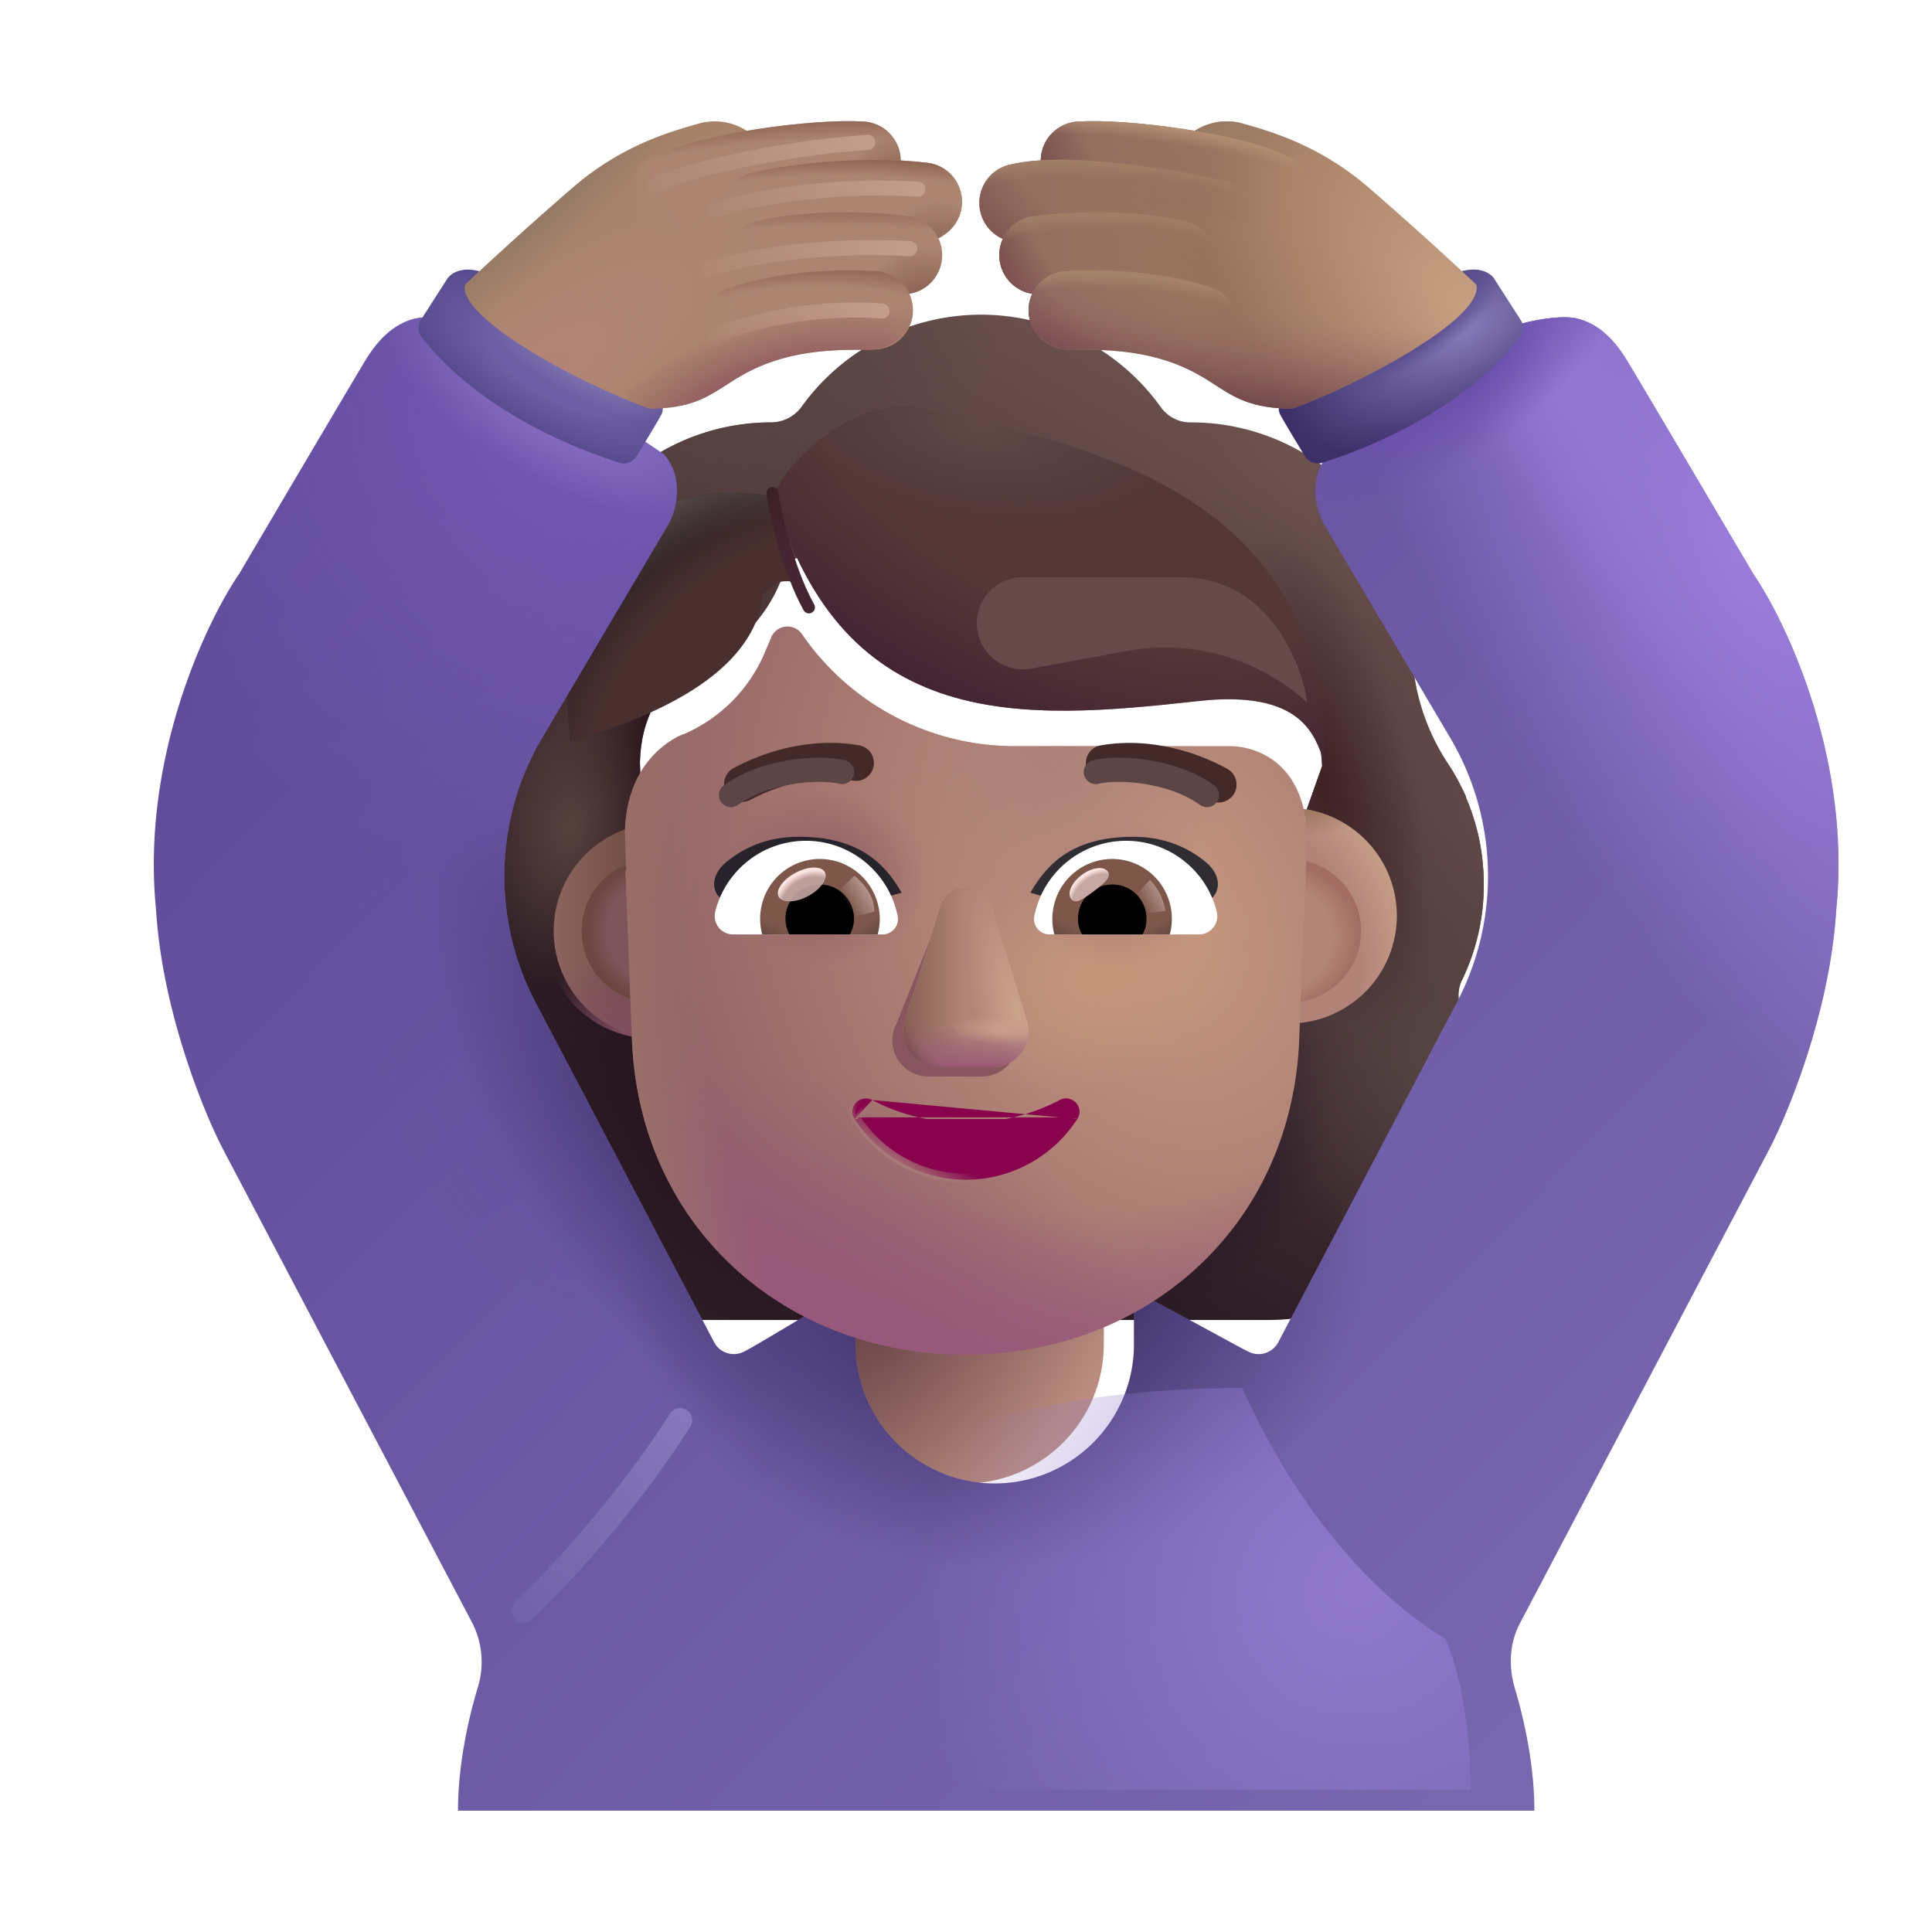 <svg xmlns="http://www.w3.org/2000/svg" fill="none" viewBox="0 0 32 32"><g fill-rule="evenodd" clip-rule="evenodd" filter="url(#svg-d1fd67fa-b58a-40e9-be5c-a916dc35fd4e-a)"><path fill="url(#svg-3c23c531-7ebf-48a1-a64a-921d078e886c-b)" d="M23.967 16.98a3.6 3.6 0 0 0 .359-1.581c0-.518-.107-1.005-.298-1.448h.006c-.09-.2-.19-.39-.312-.569l-.002-.003a3.6 3.6 0 0 1-.584-1.964v-.01a3.66 3.66 0 0 0-3.658-3.659.6.6 0 0 1-.505-.258A3.67 3.67 0 0 0 16 5.962a3.67 3.67 0 0 0-2.973 1.526.63.63 0 0 1-.505.258l-.095.001a3.66 3.66 0 0 0-3.563 3.657v.011c0 .696-.202 1.38-.584 1.964l-.002.004a3.66 3.66 0 0 0-.245 3.598.57.57 0 0 1 0 .505 3.6 3.6 0 0 0-.359 1.56 3.563 3.563 0 0 0 3.568 3.567h9.516a3.563 3.563 0 0 0 3.568-3.568 3.6 3.6 0 0 0-.36-1.56.57.57 0 0 1 0-.504m-13.594-2.962h-.013l1.329 2.611c.136 3.108 1.349 0 4.31 0 2.963 0 4.254 3.459 4.391.352l1.26-3.545c-.06-1.38-1.06-1.477-1.26-1.477h-3.57c-1.41 0-2.74-.69-3.536-1.855a.292.292 0 0 0-.512.056l-.09.215a2.56 2.56 0 0 1-1.32 1.369q-.027.01-.056.023t-.057.022c-.262.136-.876.543-.899 1.595l.012.34z"/><path fill="url(#svg-78d2e850-0989-410d-b1a5-e62606b539c8-c)" d="M23.967 16.98a3.6 3.6 0 0 0 .359-1.581c0-.518-.107-1.005-.298-1.448h.006c-.09-.2-.19-.39-.312-.569l-.002-.003a3.6 3.6 0 0 1-.584-1.964v-.01a3.66 3.66 0 0 0-3.658-3.659.6.6 0 0 1-.505-.258A3.67 3.67 0 0 0 16 5.962a3.67 3.67 0 0 0-2.973 1.526.63.63 0 0 1-.505.258l-.095.001a3.66 3.66 0 0 0-3.563 3.657v.011c0 .696-.202 1.38-.584 1.964l-.002.004a3.66 3.66 0 0 0-.245 3.598.57.57 0 0 1 0 .505 3.6 3.6 0 0 0-.359 1.56 3.563 3.563 0 0 0 3.568 3.567h9.516a3.563 3.563 0 0 0 3.568-3.568 3.6 3.6 0 0 0-.36-1.56.57.57 0 0 1 0-.504m-13.594-2.962h-.013l1.329 2.611c.136 3.108 1.349 0 4.31 0 2.963 0 4.254 3.459 4.391.352l1.26-3.545c-.06-1.38-1.06-1.477-1.26-1.477h-3.57c-1.41 0-2.74-.69-3.536-1.855a.292.292 0 0 0-.512.056l-.09.215a2.56 2.56 0 0 1-1.32 1.369q-.027.01-.056.023t-.057.022c-.262.136-.876.543-.899 1.595l.012.34z"/><path fill="url(#svg-b87b4521-6680-40d6-b77e-a97d7b151369-d)" d="M23.967 16.98a3.6 3.6 0 0 0 .359-1.581c0-.518-.107-1.005-.298-1.448h.006c-.09-.2-.19-.39-.312-.569l-.002-.003a3.6 3.6 0 0 1-.584-1.964v-.01a3.66 3.66 0 0 0-3.658-3.659.6.6 0 0 1-.505-.258A3.67 3.67 0 0 0 16 5.962a3.67 3.67 0 0 0-2.973 1.526.63.63 0 0 1-.505.258l-.095.001a3.66 3.66 0 0 0-3.563 3.657v.011c0 .696-.202 1.38-.584 1.964l-.002.004a3.66 3.66 0 0 0-.245 3.598.57.57 0 0 1 0 .505 3.6 3.6 0 0 0-.359 1.56 3.563 3.563 0 0 0 3.568 3.567h9.516a3.563 3.563 0 0 0 3.568-3.568 3.6 3.6 0 0 0-.36-1.56.57.57 0 0 1 0-.504m-13.594-2.962h-.013l1.329 2.611c.136 3.108 1.349 0 4.31 0 2.963 0 4.254 3.459 4.391.352l1.26-3.545c-.06-1.38-1.06-1.477-1.26-1.477h-3.57c-1.41 0-2.74-.69-3.536-1.855a.292.292 0 0 0-.512.056l-.09.215a2.56 2.56 0 0 1-1.32 1.369q-.027.01-.056.023t-.057.022c-.262.136-.876.543-.899 1.595l.012.34z"/><path fill="url(#svg-605eae6d-2fea-4e39-884a-9aeb4d3ac6ec-e)" d="M23.967 16.98a3.6 3.6 0 0 0 .359-1.581c0-.518-.107-1.005-.298-1.448h.006c-.09-.2-.19-.39-.312-.569l-.002-.003a3.6 3.6 0 0 1-.584-1.964v-.01a3.66 3.66 0 0 0-3.658-3.659.6.6 0 0 1-.505-.258A3.67 3.67 0 0 0 16 5.962a3.67 3.67 0 0 0-2.973 1.526.63.63 0 0 1-.505.258l-.095.001a3.66 3.66 0 0 0-3.563 3.657v.011c0 .696-.202 1.38-.584 1.964l-.002.004a3.66 3.66 0 0 0-.245 3.598.57.57 0 0 1 0 .505 3.6 3.6 0 0 0-.359 1.56 3.563 3.563 0 0 0 3.568 3.567h9.516a3.563 3.563 0 0 0 3.568-3.568 3.6 3.6 0 0 0-.36-1.56.57.57 0 0 1 0-.504m-13.594-2.962h-.013l1.329 2.611c.136 3.108 1.349 0 4.31 0 2.963 0 4.254 3.459 4.391.352l1.26-3.545c-.06-1.38-1.06-1.477-1.26-1.477h-3.57c-1.41 0-2.74-.69-3.536-1.855a.292.292 0 0 0-.512.056l-.09.215a2.56 2.56 0 0 1-1.32 1.369q-.027.01-.056.023t-.057.022c-.262.136-.876.543-.899 1.595l.012.34z"/><path fill="url(#svg-358ec5d8-9d7d-4f29-95c9-630803119637-f)" d="M23.967 16.98a3.6 3.6 0 0 0 .359-1.581c0-.518-.107-1.005-.298-1.448h.006c-.09-.2-.19-.39-.312-.569l-.002-.003a3.6 3.6 0 0 1-.584-1.964v-.01a3.66 3.66 0 0 0-3.658-3.659.6.6 0 0 1-.505-.258A3.67 3.67 0 0 0 16 5.962a3.67 3.67 0 0 0-2.973 1.526.63.63 0 0 1-.505.258l-.095.001a3.66 3.66 0 0 0-3.563 3.657v.011c0 .696-.202 1.38-.584 1.964l-.002.004a3.66 3.66 0 0 0-.245 3.598.57.57 0 0 1 0 .505 3.6 3.6 0 0 0-.359 1.56 3.563 3.563 0 0 0 3.568 3.567h9.516a3.563 3.563 0 0 0 3.568-3.568 3.6 3.6 0 0 0-.36-1.56.57.57 0 0 1 0-.504m-13.594-2.962h-.013l1.329 2.611c.136 3.108 1.349 0 4.31 0 2.963 0 4.254 3.459 4.391.352l1.26-3.545c-.06-1.38-1.06-1.477-1.26-1.477h-3.57c-1.41 0-2.74-.69-3.536-1.855a.292.292 0 0 0-.512.056l-.09.215a2.56 2.56 0 0 1-1.32 1.369q-.027.01-.056.023t-.057.022c-.262.136-.876.543-.899 1.595l.012.34z"/><path fill="url(#svg-2d3d4bda-989e-40dd-b565-0057335e0891-g)" d="M23.967 16.98a3.6 3.6 0 0 0 .359-1.581c0-.518-.107-1.005-.298-1.448h.006c-.09-.2-.19-.39-.312-.569l-.002-.003a3.6 3.6 0 0 1-.584-1.964v-.01a3.66 3.66 0 0 0-3.658-3.659.6.6 0 0 1-.505-.258A3.67 3.67 0 0 0 16 5.962a3.67 3.67 0 0 0-2.973 1.526.63.63 0 0 1-.505.258l-.095.001a3.66 3.66 0 0 0-3.563 3.657v.011c0 .696-.202 1.38-.584 1.964l-.002.004a3.66 3.66 0 0 0-.245 3.598.57.57 0 0 1 0 .505 3.6 3.6 0 0 0-.359 1.56 3.563 3.563 0 0 0 3.568 3.567h9.516a3.563 3.563 0 0 0 3.568-3.568 3.6 3.6 0 0 0-.36-1.56.57.57 0 0 1 0-.504m-13.594-2.962h-.013l1.329 2.611c.136 3.108 1.349 0 4.31 0 2.963 0 4.254 3.459 4.391.352l1.26-3.545c-.06-1.38-1.06-1.477-1.26-1.477h-3.57c-1.41 0-2.74-.69-3.536-1.855a.292.292 0 0 0-.512.056l-.09.215a2.56 2.56 0 0 1-1.32 1.369q-.027.01-.056.023t-.057.022c-.262.136-.876.543-.899 1.595l.012.34z"/><path fill="url(#svg-a825b86e-d173-4ffd-b833-8f39ac11a596-h)" d="M23.967 16.98a3.6 3.6 0 0 0 .359-1.581c0-.518-.107-1.005-.298-1.448h.006c-.09-.2-.19-.39-.312-.569l-.002-.003a3.6 3.6 0 0 1-.584-1.964v-.01a3.66 3.66 0 0 0-3.658-3.659.6.6 0 0 1-.505-.258A3.67 3.67 0 0 0 16 5.962a3.67 3.67 0 0 0-2.973 1.526.63.63 0 0 1-.505.258l-.095.001a3.66 3.66 0 0 0-3.563 3.657v.011c0 .696-.202 1.38-.584 1.964l-.002.004a3.66 3.66 0 0 0-.245 3.598.57.57 0 0 1 0 .505 3.6 3.6 0 0 0-.359 1.56 3.563 3.563 0 0 0 3.568 3.567h9.516a3.563 3.563 0 0 0 3.568-3.568 3.6 3.6 0 0 0-.36-1.56.57.57 0 0 1 0-.504m-13.594-2.962h-.013l1.329 2.611c.136 3.108 1.349 0 4.31 0 2.963 0 4.254 3.459 4.391.352l1.26-3.545c-.06-1.38-1.06-1.477-1.26-1.477h-3.57c-1.41 0-2.74-.69-3.536-1.855a.292.292 0 0 0-.512.056l-.09.215a2.56 2.56 0 0 1-1.32 1.369q-.027.01-.056.023t-.057.022c-.262.136-.876.543-.899 1.595l.012.34z"/><path fill="url(#svg-5569ecf5-2bbc-41aa-b744-f7fb680d6d20-i)" d="M23.967 16.98a3.6 3.6 0 0 0 .359-1.581c0-.518-.107-1.005-.298-1.448h.006c-.09-.2-.19-.39-.312-.569l-.002-.003a3.6 3.6 0 0 1-.584-1.964v-.01a3.66 3.66 0 0 0-3.658-3.659.6.6 0 0 1-.505-.258A3.67 3.67 0 0 0 16 5.962a3.67 3.67 0 0 0-2.973 1.526.63.63 0 0 1-.505.258l-.095.001a3.66 3.66 0 0 0-3.563 3.657v.011c0 .696-.202 1.38-.584 1.964l-.002.004a3.66 3.66 0 0 0-.245 3.598.57.57 0 0 1 0 .505 3.6 3.6 0 0 0-.359 1.56 3.563 3.563 0 0 0 3.568 3.567h9.516a3.563 3.563 0 0 0 3.568-3.568 3.6 3.6 0 0 0-.36-1.56.57.57 0 0 1 0-.504m-13.594-2.962h-.013l1.329 2.611c.136 3.108 1.349 0 4.31 0 2.963 0 4.254 3.459 4.391.352l1.26-3.545c-.06-1.38-1.06-1.477-1.26-1.477h-3.57c-1.41 0-2.74-.69-3.536-1.855a.292.292 0 0 0-.512.056l-.09.215a2.56 2.56 0 0 1-1.32 1.369q-.027.01-.056.023t-.057.022c-.262.136-.876.543-.899 1.595l.012.34z"/><path fill="url(#svg-e43ea87d-6c4f-4a25-bcca-5b0e559ea454-j)" d="M23.967 16.98a3.6 3.6 0 0 0 .359-1.581c0-.518-.107-1.005-.298-1.448h.006c-.09-.2-.19-.39-.312-.569l-.002-.003a3.6 3.6 0 0 1-.584-1.964v-.01a3.66 3.66 0 0 0-3.658-3.659.6.6 0 0 1-.505-.258A3.67 3.67 0 0 0 16 5.962a3.67 3.67 0 0 0-2.973 1.526.63.63 0 0 1-.505.258l-.095.001a3.66 3.66 0 0 0-3.563 3.657v.011c0 .696-.202 1.38-.584 1.964l-.002.004a3.66 3.66 0 0 0-.245 3.598.57.57 0 0 1 0 .505 3.6 3.6 0 0 0-.359 1.56 3.563 3.563 0 0 0 3.568 3.567h9.516a3.563 3.563 0 0 0 3.568-3.568 3.6 3.6 0 0 0-.36-1.56.57.57 0 0 1 0-.504m-13.594-2.962h-.013l1.329 2.611c.136 3.108 1.349 0 4.31 0 2.963 0 4.254 3.459 4.391.352l1.26-3.545c-.06-1.38-1.06-1.477-1.26-1.477h-3.57c-1.41 0-2.74-.69-3.536-1.855a.292.292 0 0 0-.512.056l-.09.215a2.56 2.56 0 0 1-1.32 1.369q-.027.01-.056.023t-.057.022c-.262.136-.876.543-.899 1.595l.012.34z"/><path fill="url(#svg-a2a7d493-fd46-4a51-9275-1af946fe9e3c-k)" d="M23.967 16.98a3.6 3.6 0 0 0 .359-1.581c0-.518-.107-1.005-.298-1.448h.006c-.09-.2-.19-.39-.312-.569l-.002-.003a3.6 3.6 0 0 1-.584-1.964v-.01a3.66 3.66 0 0 0-3.658-3.659.6.6 0 0 1-.505-.258A3.67 3.67 0 0 0 16 5.962a3.67 3.67 0 0 0-2.973 1.526.63.63 0 0 1-.505.258l-.095.001a3.66 3.66 0 0 0-3.563 3.657v.011c0 .696-.202 1.38-.584 1.964l-.002.004a3.66 3.66 0 0 0-.245 3.598.57.57 0 0 1 0 .505 3.6 3.6 0 0 0-.359 1.56 3.563 3.563 0 0 0 3.568 3.567h9.516a3.563 3.563 0 0 0 3.568-3.568 3.6 3.6 0 0 0-.36-1.56.57.57 0 0 1 0-.504m-13.594-2.962h-.013l1.329 2.611c.136 3.108 1.349 0 4.31 0 2.963 0 4.254 3.459 4.391.352l1.26-3.545c-.06-1.38-1.06-1.477-1.26-1.477h-3.57c-1.41 0-2.74-.69-3.536-1.855a.292.292 0 0 0-.512.056l-.09.215a2.56 2.56 0 0 1-1.32 1.369q-.027.01-.056.023t-.057.022c-.262.136-.876.543-.899 1.595l.012.34z"/><path fill="url(#svg-49acd861-2f97-4e0a-84a2-a1de7d1bc4a7-l)" d="M23.967 16.98a3.6 3.6 0 0 0 .359-1.581c0-.518-.107-1.005-.298-1.448h.006c-.09-.2-.19-.39-.312-.569l-.002-.003a3.6 3.6 0 0 1-.584-1.964v-.01a3.66 3.66 0 0 0-3.658-3.659.6.6 0 0 1-.505-.258A3.67 3.67 0 0 0 16 5.962a3.67 3.67 0 0 0-2.973 1.526.63.63 0 0 1-.505.258l-.095.001a3.66 3.66 0 0 0-3.563 3.657v.011c0 .696-.202 1.38-.584 1.964l-.002.004a3.66 3.66 0 0 0-.245 3.598.57.57 0 0 1 0 .505 3.6 3.6 0 0 0-.359 1.56 3.563 3.563 0 0 0 3.568 3.567h9.516a3.563 3.563 0 0 0 3.568-3.568 3.6 3.6 0 0 0-.36-1.56.57.57 0 0 1 0-.504m-13.594-2.962h-.013l1.329 2.611c.136 3.108 1.349 0 4.31 0 2.963 0 4.254 3.459 4.391.352l1.26-3.545c-.06-1.38-1.06-1.477-1.26-1.477h-3.57c-1.41 0-2.74-.69-3.536-1.855a.292.292 0 0 0-.512.056l-.09.215a2.56 2.56 0 0 1-1.32 1.369q-.027.01-.056.023t-.057.022c-.262.136-.876.543-.899 1.595l.012.34z"/><path fill="url(#svg-c21c9973-da9d-4155-a881-22a1b0a57db4-m)" d="M23.967 16.98a3.6 3.6 0 0 0 .359-1.581c0-.518-.107-1.005-.298-1.448h.006c-.09-.2-.19-.39-.312-.569l-.002-.003a3.6 3.6 0 0 1-.584-1.964v-.01a3.66 3.66 0 0 0-3.658-3.659.6.6 0 0 1-.505-.258A3.67 3.67 0 0 0 16 5.962a3.67 3.67 0 0 0-2.973 1.526.63.63 0 0 1-.505.258l-.095.001a3.66 3.66 0 0 0-3.563 3.657v.011c0 .696-.202 1.38-.584 1.964l-.002.004a3.66 3.66 0 0 0-.245 3.598.57.57 0 0 1 0 .505 3.6 3.6 0 0 0-.359 1.56 3.563 3.563 0 0 0 3.568 3.567h9.516a3.563 3.563 0 0 0 3.568-3.568 3.6 3.6 0 0 0-.36-1.56.57.57 0 0 1 0-.504m-13.594-2.962h-.013l1.329 2.611c.136 3.108 1.349 0 4.31 0 2.963 0 4.254 3.459 4.391.352l1.26-3.545c-.06-1.38-1.06-1.477-1.26-1.477h-3.57c-1.41 0-2.74-.69-3.536-1.855a.292.292 0 0 0-.512.056l-.09.215a2.56 2.56 0 0 1-1.32 1.369q-.027.01-.056.023t-.057.022c-.262.136-.876.543-.899 1.595l.012.34z"/></g><g filter="url(#svg-400d9350-3972-46d9-a6e0-43cce65d4d54-n)"><path fill="#49302E" d="M10.38 8.778c.627-.664 1.814-.665 2.362-.566l.439 1.43c-.28-.043-.328 0-.538.204-.152 1.211-1.526 1.947-3.2 2.436-.165-1.654.12-2.64.937-3.504"/><path fill="url(#svg-cd8cb718-339b-4001-8282-a232f7893182-o)" d="M10.38 8.778c.627-.664 1.814-.665 2.362-.566l.439 1.43c-.28-.043-.328 0-.538.204-.152 1.211-1.526 1.947-3.2 2.436-.165-1.654.12-2.64.937-3.504"/><path fill="url(#svg-d8396b7c-5ec0-4ab7-a122-4c7f6ea5eb66-p)" d="M10.38 8.778c.627-.664 1.814-.665 2.362-.566l.439 1.43c-.28-.043-.328 0-.538.204-.152 1.211-1.526 1.947-3.2 2.436-.165-1.654.12-2.64.937-3.504"/></g><rect width="4.615" height="6.587" x="13.668" y="17.985" fill="url(#svg-3e0eb89c-3a81-41f2-80ba-3a9f5062b93f-q)" rx="2.307"/><g filter="url(#svg-e2142b5a-4d3e-4af1-a1b9-57e3d6bc9a92-r)"><path fill="url(#svg-3979ec3e-244b-4a6b-9243-52625c0ad561-s)" d="M10.805 17.202a1.784 1.784 0 1 0 0-3.568 1.784 1.784 0 0 0 0 3.568"/></g><path fill="url(#svg-837f4f85-a796-497b-a9ae-91a0c78aab36-t)" d="M10.805 17.202a1.784 1.784 0 1 0 0-3.568 1.784 1.784 0 0 0 0 3.568"/><g filter="url(#svg-d69ebae8-ef5c-4efd-a5b3-44aad0ee2c1c-u)"><path fill="url(#svg-2d644023-ea08-476b-ba54-d56321502da5-v)" d="M21.352 17.202a1.784 1.784 0 1 0 0-3.568 1.784 1.784 0 0 0 0 3.568"/><path fill="url(#svg-8a1c7c8f-ed56-44bd-b244-ba94af54e9e4-w)" d="M21.352 17.202a1.784 1.784 0 1 0 0-3.568 1.784 1.784 0 0 0 0 3.568"/></g><g filter="url(#svg-3f717338-c201-4672-812e-abe6f16cbad9-x)"><path fill="#B38574" d="M21.352 16.609a1.19 1.19 0 1 0 0-2.382 1.19 1.19 0 0 0 0 2.382"/><path fill="url(#svg-25f3cf1b-f075-4493-be88-83a4e5457494-y)" d="M21.352 16.609a1.19 1.19 0 1 0 0-2.382 1.19 1.19 0 0 0 0 2.382"/></g><g filter="url(#svg-f075e54e-c56a-4dec-b263-55fb9761e194-z)"><path fill="#7E555A" d="M10.826 16.609a1.19 1.19 0 1 0 0-2.382 1.19 1.19 0 0 0 0 2.382"/><path fill="url(#svg-03df4963-6de4-4ff8-a813-14511a1e5dcf-A)" d="M10.826 16.609a1.19 1.19 0 1 0 0-2.382 1.19 1.19 0 0 0 0 2.382"/></g><g filter="url(#svg-c9ef85a9-6f52-4d98-9c8c-b50a0f2fe257-B)"><path fill="url(#svg-73f11c1c-73a4-4ffd-be14-f1b6783ca128-C)" d="M6.367 5.28c.269-.07.742.028.945.085L10.5 7.53c.352.415.19.967.055 1.18L8.48 12.221a4.5 4.5 0 0 0-.11 4.382l2.96 5.634a.37.37 0 0 0 .492.152c.115-.057.365-.207.653-.378.419-.25.916-.547 1.194-.677v.93a2.307 2.307 0 1 0 4.614 0v-.888c.368.187.864.457 1.264.674.289.158.527.287.63.338a.37.37 0 0 0 .493-.151l2.96-5.634a4.5 4.5 0 0 0-.11-4.382l-2.075-3.512c-.135-.213-.297-.765.055-1.18l3.188-2.164c.203-.057.676-.154.945-.086.336.086.594.329.812.688.175.287 1.47 2.48 2.094 3.539.563.823 1.625 3.088 1.375 5.563-.1 1.662-.781 3.338-1.11 3.968l-4.132 7.855c-.173.33-.187.719-.08 1.076.158.529.322 1.28.322 2.022H7.086c0-.743.164-1.493.322-2.022a1.43 1.43 0 0 0-.08-1.076l-4.133-7.855c-.328-.63-1.01-2.306-1.11-3.968-.25-2.476.813-4.74 1.376-5.563.625-1.06 1.919-3.252 2.094-3.54.218-.358.476-.6.812-.687"/><path fill="url(#svg-54c72e58-2e80-42da-9116-a68940d3cb38-D)" d="M6.367 5.28c.269-.07.742.028.945.085L10.5 7.53c.352.415.19.967.055 1.18L8.48 12.221a4.5 4.5 0 0 0-.11 4.382l2.96 5.634a.37.37 0 0 0 .492.152c.115-.057.365-.207.653-.378.419-.25.916-.547 1.194-.677v.93a2.307 2.307 0 1 0 4.614 0v-.888c.368.187.864.457 1.264.674.289.158.527.287.63.338a.37.37 0 0 0 .493-.151l2.96-5.634a4.5 4.5 0 0 0-.11-4.382l-2.075-3.512c-.135-.213-.297-.765.055-1.18l3.188-2.164c.203-.057.676-.154.945-.086.336.086.594.329.812.688.175.287 1.47 2.48 2.094 3.539.563.823 1.625 3.088 1.375 5.563-.1 1.662-.781 3.338-1.11 3.968l-4.132 7.855c-.173.33-.187.719-.08 1.076.158.529.322 1.28.322 2.022H7.086c0-.743.164-1.493.322-2.022a1.43 1.43 0 0 0-.08-1.076l-4.133-7.855c-.328-.63-1.01-2.306-1.11-3.968-.25-2.476.813-4.74 1.376-5.563.625-1.06 1.919-3.252 2.094-3.54.218-.358.476-.6.812-.687"/><path fill="url(#svg-635c8b61-4540-4795-8aca-4babbc342e2d-E)" d="M6.367 5.28c.269-.07.742.028.945.085L10.5 7.53c.352.415.19.967.055 1.18L8.48 12.221a4.5 4.5 0 0 0-.11 4.382l2.96 5.634a.37.37 0 0 0 .492.152c.115-.057.365-.207.653-.378.419-.25.916-.547 1.194-.677v.93a2.307 2.307 0 1 0 4.614 0v-.888c.368.187.864.457 1.264.674.289.158.527.287.63.338a.37.37 0 0 0 .493-.151l2.96-5.634a4.5 4.5 0 0 0-.11-4.382l-2.075-3.512c-.135-.213-.297-.765.055-1.18l3.188-2.164c.203-.057.676-.154.945-.086.336.086.594.329.812.688.175.287 1.47 2.48 2.094 3.539.563.823 1.625 3.088 1.375 5.563-.1 1.662-.781 3.338-1.11 3.968l-4.132 7.855c-.173.33-.187.719-.08 1.076.158.529.322 1.28.322 2.022H7.086c0-.743.164-1.493.322-2.022a1.43 1.43 0 0 0-.08-1.076l-4.133-7.855c-.328-.63-1.01-2.306-1.11-3.968-.25-2.476.813-4.74 1.376-5.563.625-1.06 1.919-3.252 2.094-3.54.218-.358.476-.6.812-.687"/><path fill="url(#svg-bb25d11e-438f-4fad-9993-037134151047-F)" d="M6.367 5.28c.269-.07.742.028.945.085L10.5 7.53c.352.415.19.967.055 1.18L8.48 12.221a4.5 4.5 0 0 0-.11 4.382l2.96 5.634a.37.37 0 0 0 .492.152c.115-.057.365-.207.653-.378.419-.25.916-.547 1.194-.677v.93a2.307 2.307 0 1 0 4.614 0v-.888c.368.187.864.457 1.264.674.289.158.527.287.63.338a.37.37 0 0 0 .493-.151l2.96-5.634a4.5 4.5 0 0 0-.11-4.382l-2.075-3.512c-.135-.213-.297-.765.055-1.18l3.188-2.164c.203-.057.676-.154.945-.086.336.086.594.329.812.688.175.287 1.47 2.48 2.094 3.539.563.823 1.625 3.088 1.375 5.563-.1 1.662-.781 3.338-1.11 3.968l-4.132 7.855c-.173.33-.187.719-.08 1.076.158.529.322 1.28.322 2.022H7.086c0-.743.164-1.493.322-2.022a1.43 1.43 0 0 0-.08-1.076l-4.133-7.855c-.328-.63-1.01-2.306-1.11-3.968-.25-2.476.813-4.74 1.376-5.563.625-1.06 1.919-3.252 2.094-3.54.218-.358.476-.6.812-.687"/><path fill="url(#svg-dd74063c-ab4a-4c3b-aec6-acbb384455ae-G)" d="M6.367 5.28c.269-.07.742.028.945.085L10.5 7.53c.352.415.19.967.055 1.18L8.48 12.221a4.5 4.5 0 0 0-.11 4.382l2.96 5.634a.37.37 0 0 0 .492.152c.115-.057.365-.207.653-.378.419-.25.916-.547 1.194-.677v.93a2.307 2.307 0 1 0 4.614 0v-.888c.368.187.864.457 1.264.674.289.158.527.287.63.338a.37.37 0 0 0 .493-.151l2.96-5.634a4.5 4.5 0 0 0-.11-4.382l-2.075-3.512c-.135-.213-.297-.765.055-1.18l3.188-2.164c.203-.057.676-.154.945-.086.336.086.594.329.812.688.175.287 1.47 2.48 2.094 3.539.563.823 1.625 3.088 1.375 5.563-.1 1.662-.781 3.338-1.11 3.968l-4.132 7.855c-.173.33-.187.719-.08 1.076.158.529.322 1.28.322 2.022H7.086c0-.743.164-1.493.322-2.022a1.43 1.43 0 0 0-.08-1.076l-4.133-7.855c-.328-.63-1.01-2.306-1.11-3.968-.25-2.476.813-4.74 1.376-5.563.625-1.06 1.919-3.252 2.094-3.54.218-.358.476-.6.812-.687"/><path fill="url(#svg-b967638e-57f1-43f8-b674-a7cc981936e9-H)" d="M6.367 5.28c.269-.07.742.028.945.085L10.5 7.53c.352.415.19.967.055 1.18L8.48 12.221a4.5 4.5 0 0 0-.11 4.382l2.96 5.634a.37.37 0 0 0 .492.152c.115-.057.365-.207.653-.378.419-.25.916-.547 1.194-.677v.93a2.307 2.307 0 1 0 4.614 0v-.888c.368.187.864.457 1.264.674.289.158.527.287.63.338a.37.37 0 0 0 .493-.151l2.96-5.634a4.5 4.5 0 0 0-.11-4.382l-2.075-3.512c-.135-.213-.297-.765.055-1.18l3.188-2.164c.203-.057.676-.154.945-.086.336.086.594.329.812.688.175.287 1.47 2.48 2.094 3.539.563.823 1.625 3.088 1.375 5.563-.1 1.662-.781 3.338-1.11 3.968l-4.132 7.855c-.173.33-.187.719-.08 1.076.158.529.322 1.28.322 2.022H7.086c0-.743.164-1.493.322-2.022a1.43 1.43 0 0 0-.08-1.076l-4.133-7.855c-.328-.63-1.01-2.306-1.11-3.968-.25-2.476.813-4.74 1.376-5.563.625-1.06 1.919-3.252 2.094-3.54.218-.358.476-.6.812-.687"/><path fill="url(#svg-422dff6b-7d5d-40a0-a6d2-2f14445e7526-I)" d="M6.367 5.28c.269-.07.742.028.945.085L10.5 7.53c.352.415.19.967.055 1.18L8.48 12.221a4.5 4.5 0 0 0-.11 4.382l2.96 5.634a.37.37 0 0 0 .492.152c.115-.057.365-.207.653-.378.419-.25.916-.547 1.194-.677v.93a2.307 2.307 0 1 0 4.614 0v-.888c.368.187.864.457 1.264.674.289.158.527.287.63.338a.37.37 0 0 0 .493-.151l2.96-5.634a4.5 4.5 0 0 0-.11-4.382l-2.075-3.512c-.135-.213-.297-.765.055-1.18l3.188-2.164c.203-.057.676-.154.945-.086.336.086.594.329.812.688.175.287 1.47 2.48 2.094 3.539.563.823 1.625 3.088 1.375 5.563-.1 1.662-.781 3.338-1.11 3.968l-4.132 7.855c-.173.33-.187.719-.08 1.076.158.529.322 1.28.322 2.022H7.086c0-.743.164-1.493.322-2.022a1.43 1.43 0 0 0-.08-1.076l-4.133-7.855c-.328-.63-1.01-2.306-1.11-3.968-.25-2.476.813-4.74 1.376-5.563.625-1.06 1.919-3.252 2.094-3.54.218-.358.476-.6.812-.687"/><path fill="url(#svg-48d59062-0e99-406f-87f9-d69772fcd4ae-J)" d="M6.367 5.28c.269-.07.742.028.945.085L10.5 7.53c.352.415.19.967.055 1.18L8.48 12.221a4.5 4.5 0 0 0-.11 4.382l2.96 5.634a.37.37 0 0 0 .492.152c.115-.057.365-.207.653-.378.419-.25.916-.547 1.194-.677v.93a2.307 2.307 0 1 0 4.614 0v-.888c.368.187.864.457 1.264.674.289.158.527.287.63.338a.37.37 0 0 0 .493-.151l2.96-5.634a4.5 4.5 0 0 0-.11-4.382l-2.075-3.512c-.135-.213-.297-.765.055-1.18l3.188-2.164c.203-.057.676-.154.945-.086.336.086.594.329.812.688.175.287 1.47 2.48 2.094 3.539.563.823 1.625 3.088 1.375 5.563-.1 1.662-.781 3.338-1.11 3.968l-4.132 7.855c-.173.33-.187.719-.08 1.076.158.529.322 1.28.322 2.022H7.086c0-.743.164-1.493.322-2.022a1.43 1.43 0 0 0-.08-1.076l-4.133-7.855c-.328-.63-1.01-2.306-1.11-3.968-.25-2.476.813-4.74 1.376-5.563.625-1.06 1.919-3.252 2.094-3.54.218-.358.476-.6.812-.687"/><path fill="url(#svg-6bdbc63d-ec5c-461b-a2bf-30294b82fcab-K)" d="M6.367 5.28c.269-.07.742.028.945.085L10.5 7.53c.352.415.19.967.055 1.18L8.48 12.221a4.5 4.5 0 0 0-.11 4.382l2.96 5.634a.37.37 0 0 0 .492.152c.115-.057.365-.207.653-.378.419-.25.916-.547 1.194-.677v.93a2.307 2.307 0 1 0 4.614 0v-.888c.368.187.864.457 1.264.674.289.158.527.287.63.338a.37.37 0 0 0 .493-.151l2.96-5.634a4.5 4.5 0 0 0-.11-4.382l-2.075-3.512c-.135-.213-.297-.765.055-1.18l3.188-2.164c.203-.057.676-.154.945-.086.336.086.594.329.812.688.175.287 1.47 2.48 2.094 3.539.563.823 1.625 3.088 1.375 5.563-.1 1.662-.781 3.338-1.11 3.968l-4.132 7.855c-.173.33-.187.719-.08 1.076.158.529.322 1.28.322 2.022H7.086c0-.743.164-1.493.322-2.022a1.43 1.43 0 0 0-.08-1.076l-4.133-7.855c-.328-.63-1.01-2.306-1.11-3.968-.25-2.476.813-4.74 1.376-5.563.625-1.06 1.919-3.252 2.094-3.54.218-.358.476-.6.812-.687"/></g><g filter="url(#svg-c4be1e98-814d-4ec5-af29-5a995da58a84-L)"><path fill="url(#svg-0e482f3a-f44e-4d1c-9271-be89aa577c0c-M)" d="M10.36 14.018h.013l-.011-.294-.011-.34c.022-1.052.636-1.46.898-1.595l.057-.022.057-.023a2.56 2.56 0 0 0 1.318-1.369l.091-.215a.292.292 0 0 1 .512-.056 4.28 4.28 0 0 0 3.536 1.855h3.57c.2 0 1.2.097 1.26 1.477l-.132 3.407c-.137 3.107-2.563 5.194-5.525 5.194s-5.389-2.087-5.525-5.194z"/><path fill="url(#svg-6aed554b-9abd-418a-9ae9-7c07cc8d7a9a-N)" d="M10.36 14.018h.013l-.011-.294-.011-.34c.022-1.052.636-1.46.898-1.595l.057-.022.057-.023a2.56 2.56 0 0 0 1.318-1.369l.091-.215a.292.292 0 0 1 .512-.056 4.28 4.28 0 0 0 3.536 1.855h3.57c.2 0 1.2.097 1.26 1.477l-.132 3.407c-.137 3.107-2.563 5.194-5.525 5.194s-5.389-2.087-5.525-5.194z"/><path fill="url(#svg-44f7e6c2-ee43-4bb4-886b-f661fe3782ea-O)" d="M10.36 14.018h.013l-.011-.294-.011-.34c.022-1.052.636-1.46.898-1.595l.057-.022.057-.023a2.56 2.56 0 0 0 1.318-1.369l.091-.215a.292.292 0 0 1 .512-.056 4.28 4.28 0 0 0 3.536 1.855h3.57c.2 0 1.2.097 1.26 1.477l-.132 3.407c-.137 3.107-2.563 5.194-5.525 5.194s-5.389-2.087-5.525-5.194z"/><path fill="url(#svg-3633aee8-4a36-4274-96ed-6f37af967288-P)" d="M10.36 14.018h.013l-.011-.294-.011-.34c.022-1.052.636-1.46.898-1.595l.057-.022.057-.023a2.56 2.56 0 0 0 1.318-1.369l.091-.215a.292.292 0 0 1 .512-.056 4.28 4.28 0 0 0 3.536 1.855h3.57c.2 0 1.2.097 1.26 1.477l-.132 3.407c-.137 3.107-2.563 5.194-5.525 5.194s-5.389-2.087-5.525-5.194z"/><path fill="url(#svg-1f6e7c11-0cee-46a5-85be-fc924362e5da-Q)" d="M10.36 14.018h.013l-.011-.294-.011-.34c.022-1.052.636-1.46.898-1.595l.057-.022.057-.023a2.56 2.56 0 0 0 1.318-1.369l.091-.215a.292.292 0 0 1 .512-.056 4.28 4.28 0 0 0 3.536 1.855h3.57c.2 0 1.2.097 1.26 1.477l-.132 3.407c-.137 3.107-2.563 5.194-5.525 5.194s-5.389-2.087-5.525-5.194z"/><path fill="url(#svg-a05628bc-cce8-4e8a-b151-8577bc9b9f7e-R)" d="M10.36 14.018h.013l-.011-.294-.011-.34c.022-1.052.636-1.46.898-1.595l.057-.022.057-.023a2.56 2.56 0 0 0 1.318-1.369l.091-.215a.292.292 0 0 1 .512-.056 4.28 4.28 0 0 0 3.536 1.855h3.57c.2 0 1.2.097 1.26 1.477l-.132 3.407c-.137 3.107-2.563 5.194-5.525 5.194s-5.389-2.087-5.525-5.194z"/><path fill="url(#svg-946717b0-6ef1-4300-8757-e6657e005c8b-S)" d="M10.36 14.018h.013l-.011-.294-.011-.34c.022-1.052.636-1.46.898-1.595l.057-.022.057-.023a2.56 2.56 0 0 0 1.318-1.369l.091-.215a.292.292 0 0 1 .512-.056 4.28 4.28 0 0 0 3.536 1.855h3.57c.2 0 1.2.097 1.26 1.477l-.132 3.407c-.137 3.107-2.563 5.194-5.525 5.194s-5.389-2.087-5.525-5.194z"/><path fill="url(#svg-bb888888-cab7-4ff8-aee7-07c2c35d25cd-T)" d="M10.36 14.018h.013l-.011-.294-.011-.34c.022-1.052.636-1.46.898-1.595l.057-.022.057-.023a2.56 2.56 0 0 0 1.318-1.369l.091-.215a.292.292 0 0 1 .512-.056 4.28 4.28 0 0 0 3.536 1.855h3.57c.2 0 1.2.097 1.26 1.477l-.132 3.407c-.137 3.107-2.563 5.194-5.525 5.194s-5.389-2.087-5.525-5.194z"/></g><g filter="url(#svg-750bcf87-3a28-48c3-9007-ab91a3a7e523-U)"><path fill="#88555F" d="m15.565 15.17-.758 1.886a.598.598 0 0 0 .577.775h.872a.6.6 0 0 0 .577-.775l-.589-1.885c-.126-.418-.547-.418-.68 0"/></g><g filter="url(#svg-dc2283e5-2354-4432-9c1d-148507e4435d-V)"><path fill="#B38578" d="m15.576 15.017-.59 1.885a.598.598 0 0 0 .578.775h.872a.6.6 0 0 0 .577-.775l-.589-1.885c-.126-.417-.716-.417-.848 0"/><path fill="url(#svg-bbf4d7b1-9f95-40e4-baa6-31e7361b2dbd-W)" d="m15.576 15.017-.59 1.885a.598.598 0 0 0 .578.775h.872a.6.6 0 0 0 .577-.775l-.589-1.885c-.126-.417-.716-.417-.848 0"/><path fill="url(#svg-e5a6265a-4df3-48fc-9483-1ad5b0ba94ca-X)" d="m15.576 15.017-.59 1.885a.598.598 0 0 0 .578.775h.872a.6.6 0 0 0 .577-.775l-.589-1.885c-.126-.417-.716-.417-.848 0"/><path fill="url(#svg-a4a930f4-36a3-4552-8426-2c289f20e7fc-Y)" d="m15.576 15.017-.59 1.885a.598.598 0 0 0 .578.775h.872a.6.6 0 0 0 .577-.775l-.589-1.885c-.126-.417-.716-.417-.848 0"/><path fill="url(#svg-e750fc59-1084-44d2-84e8-66704331cb2f-Z)" d="m15.576 15.017-.59 1.885a.598.598 0 0 0 .578.775h.872a.6.6 0 0 0 .577-.775l-.589-1.885c-.126-.417-.716-.417-.848 0"/></g><path fill="url(#svg-9c834c50-4052-420a-bf68-cbeb1d960e5f-aa)" d="m15.576 15.017-.59 1.885a.598.598 0 0 0 .578.775h.872a.6.6 0 0 0 .577-.775l-.589-1.885c-.126-.417-.716-.417-.848 0"/><path fill="url(#svg-0d84685f-adef-438b-ab67-6c5b6e77f046-ab)" d="m15.576 15.017-.59 1.885a.598.598 0 0 0 .578.775h.872a.6.6 0 0 0 .577-.775l-.589-1.885c-.126-.417-.716-.417-.848 0"/><path fill="#88024E" stroke="url(#svg-7b298a31-072d-41fb-b55e-9d8efaf9edb4-ac)" stroke-width=".1" d="M14.447 18.22c.449.239.984.376 1.553.376a3.3 3.3 0 0 0 1.553-.376.22.22 0 0 1 .267.044.215.215 0 0 1 .023.27m-3.396-.314 3.354.287m-3.354-.287a.22.22 0 0 0-.268.047.21.21 0 0 0-.022.268m.29-.315-.248.287m3.644.027-.042-.027m.042.027-.042-.027m.042.027a2.192 2.192 0 0 1-3.686 0m3.644-.027a2.142 2.142 0 0 1-3.602 0m-.042.027v.001l.042-.028m-.042.027.042-.027"/><g filter="url(#svg-04727419-2dbe-4cdf-8272-3504a69b4e53-ad)"><path fill="#2F2C32" d="M17.266 14.787c.295-.518.742-.927 1.705-.927.421 0 .828.117 1.19.41.297.24.257.548.027.664l-.617.352c-.723-.234-1.522-.266-2.305-.5"/></g><g filter="url(#svg-f511c8f7-1876-44e5-8d78-ebb288e3e8c4-ae)"><path fill="#27232A" d="M14.734 14.787c-.294-.518-.742-.927-1.705-.927-.421 0-.828.117-1.19.41-.297.24-.257.548-.026.664l.616.352c.723-.234 1.522-.266 2.305-.5"/></g><g filter="url(#svg-86143f6a-f6bc-4e43-9bb1-a3cfa8a372d4-af)"><path fill="#432A28" d="m12.233 13.447-.005.002a.298.298 0 0 1-.306-.51h.002l.003-.003.01-.006.037-.02q.046-.025.128-.065c.11-.052.265-.119.455-.18.377-.12.904-.22 1.473-.12a.297.297 0 0 1-.103.585c-.443-.078-.867 0-1.189.102a3 3 0 0 0-.505.215"/></g><g filter="url(#svg-c2fe3231-7707-48ab-bd84-2669a10f599b-ag)"><path fill="#432A28" fill-rule="evenodd" d="m20.137 12.94-.153.254za.297.297 0 0 1-.306.51l-.004-.002a2 2 0 0 0-.126-.065 3 3 0 0 0-.38-.15 2.5 2.5 0 0 0-1.188-.102.297.297 0 0 1-.103-.585c.569-.1 1.096 0 1.473.12a3.6 3.6 0 0 1 .619.265l.01.006.003.002h.002z" clip-rule="evenodd"/></g><path fill="#fff" d="M18.651 13.926c.724 0 1.336.499 1.502 1.173a.304.304 0 0 1-.297.378h-2.473a.255.255 0 0 1-.252-.301 1.55 1.55 0 0 1 1.52-1.25"/><path fill="url(#svg-e928ca79-f9aa-4e0c-ba38-3e15c751f086-ah)" d="M18.422 14.227a.99.99 0 0 1 .953 1.25h-1.911a.993.993 0 0 1 .958-1.25"/><path fill="#000" d="M17.855 15.216c0-.314.252-.566.567-.566a.564.564 0 0 1 .503.827h-1.003a.5.5 0 0 1-.067-.26"/><g filter="url(#svg-2cf72721-33cf-4b4a-ac45-d374df9e9a1a-ai)"><path fill="#C7A7A3" d="M18.349 14.436c.07.094-.077.21-.245.335s-.291.213-.362.119c-.07-.095.008-.273.176-.398s.36-.15.43-.056"/><path fill="url(#svg-9a8e6dc7-8ad6-4b03-9262-59524c294c98-aj)" d="M18.349 14.436c.07.094-.077.21-.245.335s-.291.213-.362.119c-.07-.095.008-.273.176-.398s.36-.15.43-.056"/></g><g filter="url(#svg-e2581629-5acf-4701-97dc-719b0a2ae528-ak)"><path fill="url(#svg-56d30076-6d8f-446b-a882-769f0ead1163-al)" d="M19.303 15.086a.93.93 0 0 0-.257-.513l-.288.316.13.253z"/></g><path fill="#fff" d="M13.349 13.926c-.724 0-1.336.499-1.502 1.173a.304.304 0 0 0 .297.378h2.473a.255.255 0 0 0 .252-.301c-.14-.71-.769-1.25-1.52-1.25"/><path fill="url(#svg-48a73763-e624-4f1d-970f-1af4ae3637a9-am)" d="M13.579 14.227a.99.99 0 0 0-.954 1.25h1.912q.034-.126.035-.26a.996.996 0 0 0-.993-.99"/><path fill="#000" d="M14.145 15.216a.564.564 0 0 0-.567-.566.564.564 0 0 0-.503.827h1.003a.56.56 0 0 0 .067-.26"/><g filter="url(#svg-ab6de1a8-2ec8-405a-98f0-5c934e3aa732-an)"><path fill="url(#svg-6429048f-f85c-4276-bbf8-7e4a436f91e6-ao)" d="M14.482 15.1c0-.32-.26-.533-.33-.597l-.32.309.197.4z"/></g><g filter="url(#svg-6ed996cc-56b7-4d81-8dd2-8be81ecedacc-ap)" transform="rotate(-27.914 13.28 14.65)"><ellipse cx="13.28" cy="14.65" fill="#C7A7A3" fill-opacity=".9" rx=".432" ry=".219"/><ellipse cx="13.28" cy="14.65" fill="url(#svg-42a04b1d-0a31-4f48-8178-86d40185c51c-aq)" rx=".432" ry=".219"/></g><g filter="url(#svg-3d2325ce-d561-4495-8148-d013c71848c0-ar)"><path stroke="#5B4545" stroke-linecap="round" stroke-width=".4" d="M18.15 12.787c.358-.087 1.247-.043 1.842.382"/></g><g filter="url(#svg-060427a2-4a47-40d7-bdce-eb80f84d42fe-as)"><path stroke="#5B4545" stroke-linecap="round" stroke-width=".4" d="M13.947 12.787c-.357-.087-1.247-.043-1.841.382"/></g><g filter="url(#svg-3a7aaa01-ac18-4f3b-8bc0-508efb36c32a-at)"><path fill="#553836" d="M15.331 6.78c-1.256-.277-2.383.976-2.513 1.44 1.166 3.93 4.116 3.715 7.029 3.392 1.744-.194 1.933.6 2.081.985 0-4.36-3.707-5.18-6.565-5.81z"/><path fill="url(#svg-d0d7ddec-f2c4-4649-823f-a5285e2c0e20-au)" d="M15.331 6.78c-1.256-.277-2.383.976-2.513 1.44 1.166 3.93 4.116 3.715 7.029 3.392 1.744-.194 1.933.6 2.081.985 0-4.36-3.707-5.18-6.565-5.81z"/><path fill="url(#svg-a00b2b15-0859-407d-9949-d3623be8ddc8-av)" d="M15.331 6.78c-1.256-.277-2.383.976-2.513 1.44 1.166 3.93 4.116 3.715 7.029 3.392 1.744-.194 1.933.6 2.081.985 0-4.36-3.707-5.18-6.565-5.81z"/></g><g filter="url(#svg-fdb3f9a8-c93a-4b82-96af-2b94fb72d7a6-aw)"><path stroke="url(#svg-3a50fd2e-aa92-4405-87e5-dcf6ac38d7a6-ax)" stroke-linecap="round" stroke-width=".2" d="M12.794 8.164c.026.27.26 1.283.604 1.896"/></g><g filter="url(#svg-29de701d-d9f0-49ae-8fbd-9f3843632ad1-ay)"><path fill="#664A4A" d="m18.668 10.782-1.58.29a.763.763 0 1 1-.139-1.512h2.595c1.535 0 2.043 1.547 2.106 2.075a3.49 3.49 0 0 0-2.982-.853"/></g><path fill="url(#svg-7e39f10c-3515-4620-a738-8676f159860c-az)" d="M7.397 4.635 6.97 5.3a.24.24 0 0 0 .01.278c.9 1.155 2.374 1.801 3.283 2.087a.244.244 0 0 0 .281-.107c.15-.248.354-.585.409-.69.069-.131-.029-.232-.086-.265L7.85 4.775l.125-.273c-.35-.106-.53.044-.578.133"/><path fill="url(#svg-ac082d5c-1adf-4cd9-9da1-971bb1968780-aA)" d="M7.397 4.635 6.97 5.3a.24.24 0 0 0 .01.278c.9 1.155 2.374 1.801 3.283 2.087a.244.244 0 0 0 .281-.107c.15-.248.354-.585.409-.69.069-.131-.029-.232-.086-.265L7.85 4.775l.125-.273c-.35-.106-.53.044-.578.133"/><path fill="url(#svg-d12cf06f-58e0-4514-a25d-4bdf9a4959e4-aB)" d="m24.76 4.635.428.666a.24.24 0 0 1-.01.278c-.899 1.155-2.373 1.801-3.283 2.087a.244.244 0 0 1-.28-.107c-.151-.248-.354-.585-.41-.69-.068-.131.03-.232.087-.265l3.015-1.829-.125-.273c.35-.106.531.044.578.133"/><path fill="url(#svg-07e6dd5b-87b7-49f7-84d3-89480e77c959-aC)" d="m24.76 4.635.428.666a.24.24 0 0 1-.01.278c-.899 1.155-2.373 1.801-3.283 2.087a.244.244 0 0 1-.28-.107c-.151-.248-.354-.585-.41-.69-.068-.131.03-.232.087-.265l3.015-1.829-.125-.273c.35-.106.531.044.578.133"/><path fill="url(#svg-b120294c-39f0-4b4b-9854-a00c5ccbb831-aD)" d="M9.515 3.084a61 61 0 0 0-1.79 1.611.08.08 0 0 0-.027.054c-.033.573 1.969 1.625 3.039 2.013q.016.006.034.006c.941-.005 1.104-.372 1.736-.664.726-.336 1.476-.309 1.867-.309.39 0 .602-.219.695-.414.064-.133.065-.316-.029-.523a.63.63 0 0 0 .442-.282.64.64 0 0 0 .056-.625c.156-.062.337-.304.313-.648-.038-.538-.495-.371-.713-.366l-.233-.29c.013-.55-.585-.6-.814-.575l-1.717.098a.98.98 0 0 0-.766-.133c-.432.123-1.263.339-2.093 1.047"/><path fill="url(#svg-47a15b19-548b-42cb-a2d4-e8ae9e496eb4-aE)" d="M9.515 3.084a61 61 0 0 0-1.79 1.611.08.08 0 0 0-.027.054c-.033.573 1.969 1.625 3.039 2.013q.016.006.034.006c.941-.005 1.104-.372 1.736-.664.726-.336 1.476-.309 1.867-.309.39 0 .602-.219.695-.414.064-.133.065-.316-.029-.523a.63.63 0 0 0 .442-.282.64.64 0 0 0 .056-.625c.156-.062.337-.304.313-.648-.038-.538-.495-.371-.713-.366l-.233-.29c.013-.55-.585-.6-.814-.575l-1.717.098a.98.98 0 0 0-.766-.133c-.432.123-1.263.339-2.093 1.047"/><path fill="url(#svg-4f957648-6a4f-40cb-afab-9bae9ecf6adc-aF)" d="M22.643 3.084a61 61 0 0 1 1.79 1.611.08.08 0 0 1 .026.054c.033.573-1.968 1.625-3.038 2.013a.1.1 0 0 1-.034.006c-.941-.005-1.105-.372-1.736-.664-.727-.336-1.477-.309-1.867-.309-.391 0-.602-.219-.696-.414-.064-.133-.064-.316.03-.523a.63.63 0 0 1-.442-.282.64.64 0 0 1-.057-.625c-.156-.062-.336-.304-.312-.648.037-.538.592-.465.81-.46l.135-.196c-.012-.55.585-.6.815-.575l1.717.098a.98.98 0 0 1 .765-.133c.432.123 1.263.339 2.094 1.047"/><path fill="url(#svg-0d399f98-944b-486f-9b35-841a0d5f6356-aG)" d="M22.643 3.084a61 61 0 0 1 1.79 1.611.08.08 0 0 1 .026.054c.033.573-1.968 1.625-3.038 2.013a.1.1 0 0 1-.034.006c-.941-.005-1.105-.372-1.736-.664-.727-.336-1.477-.309-1.867-.309-.391 0-.602-.219-.696-.414-.064-.133-.064-.316.03-.523a.63.63 0 0 1-.442-.282.64.64 0 0 1-.057-.625c-.156-.062-.336-.304-.312-.648.037-.538.592-.465.81-.46l.135-.196c-.012-.55.585-.6.815-.575l1.717.098a.98.98 0 0 1 .765-.133c.432.123 1.263.339 2.094 1.047"/><g filter="url(#svg-6aa1b29d-c2e8-43df-aea3-070702a472f5-aH)"><path fill="url(#svg-d8cbef14-d236-4542-a585-ed987a0d3d5c-aI)" d="M23.939 27.147c-1.95-1.2-3.037-3.417-3.36-4.157-5.175 0-9.281 1.97-10.406 6.657H24.36c0-.9-.156-1.938-.421-2.5"/></g><g filter="url(#svg-4324d8ff-473b-4a56-b5f8-11b7cd305b3c-aJ)"><path stroke="url(#svg-6ef8b8ba-59b5-4a71-9d6d-c303177f42d2-aK)" stroke-linecap="round" stroke-width=".4" d="M8.673 26.678c.48-.448 1.669-1.706 2.594-3.156"/></g><path stroke="url(#svg-74cd228c-b303-4b99-a8ea-fee9c73d49e5-aL)" stroke-linecap="round" stroke-width="1.3" d="M11.082 3.186c.68-.344 2.469-.57 3.188-.524"/><path stroke="url(#svg-8d4c9f76-e80a-40f0-9050-25d147920dfd-aM)" stroke-linecap="round" stroke-width="1.3" d="M11.082 3.186c.68-.344 2.469-.57 3.188-.524"/><path stroke="url(#svg-6546b03c-2db5-4b89-87ba-1f73874ca21a-aN)" stroke-linecap="round" stroke-width="1.3" d="M11.082 3.186c.68-.344 2.469-.57 3.188-.524"/><path stroke="url(#svg-78c06eda-29b0-4576-a8fe-49913bbe4722-aO)" stroke-linecap="round" stroke-width="1.3" d="M21.076 3.186c-.68-.344-2.47-.57-3.188-.524"/><path stroke="url(#svg-83c8501d-e08c-4f6b-92aa-4aae6a33c29f-aP)" stroke-linecap="round" stroke-width="1.3" d="M21.076 3.186c-.68-.344-2.47-.57-3.188-.524"/><path stroke="url(#svg-dc6af41c-b419-4455-920f-5d36d920b905-aQ)" stroke-linecap="round" stroke-width="1.3" d="M21.076 3.186c-.68-.344-2.47-.57-3.188-.524"/><path stroke="url(#svg-101b7e50-3f06-4263-9bff-cf17dba3069d-aR)" stroke-linecap="round" stroke-width="1.3" d="M21.076 3.186c-.68-.344-2.47-.57-3.188-.524"/><path stroke="url(#svg-e678e814-923e-4746-9ffc-5202d37e3b71-aS)" stroke-linecap="round" stroke-width="1.3" d="M12.62 3.49c.43-.109 1.65-.273 2.666-.148"/><path stroke="url(#svg-dbafbebc-5cf9-4301-9f66-303d0c565507-aT)" stroke-linecap="round" stroke-width="1.3" d="M12.62 3.49c.43-.109 1.65-.273 2.666-.148"/><path stroke="url(#svg-e059845f-96dc-414d-be25-e6f924f6fa54-aU)" stroke-linecap="round" stroke-width="1.3" d="M12.62 3.49c.43-.109 1.65-.273 2.666-.148"/><path stroke="url(#svg-a1cb6156-c16c-4f62-aaaa-a0e11a57899b-aV)" stroke-linecap="round" stroke-width="1.3" d="M20.126 3.627c-.43-.11-2.375-.477-3.255-.266"/><path stroke="url(#svg-1e850aac-ea04-4941-a59f-42c251787d6a-aW)" stroke-linecap="round" stroke-width="1.3" d="M20.126 3.627c-.43-.11-2.375-.477-3.255-.266"/><path stroke="url(#svg-e1a9463a-2790-48b1-be7b-543927eb5bf9-aX)" stroke-linecap="round" stroke-width="1.3" d="M20.126 3.627c-.43-.11-2.375-.477-3.255-.266"/><path stroke="url(#svg-f1fb9417-c234-454e-b92c-325cc4330fef-aY)" stroke-linecap="round" stroke-width="1.3" d="M20.126 3.627c-.43-.11-2.375-.477-3.255-.266"/><path stroke="url(#svg-07d6c491-14ff-49b1-8367-1b620c31b734-aZ)" stroke-linecap="round" stroke-width="1.3" d="M12.66 4.303c.43-.11 1.28-.203 2.296-.078"/><path stroke="url(#svg-66e3f47b-7711-45d3-8903-e663f89b95f2-ba)" stroke-linecap="round" stroke-width="1.3" d="M12.66 4.303c.43-.11 1.28-.203 2.296-.078"/><path stroke="url(#svg-65207fc7-fb68-4b22-bba8-42dfeec79c67-bb)" stroke-linecap="round" stroke-width="1.3" d="M12.66 4.303c.43-.11 1.28-.203 2.296-.078"/><path stroke="url(#svg-b486d26d-f3e2-4c73-88b5-82ea0f32a04d-bc)" stroke-linecap="round" stroke-width="1.3" d="M19.498 4.303c-.43-.11-1.281-.203-2.297-.078"/><path stroke="url(#svg-7a02df13-4b18-4cee-b9cd-6af14be76c94-bd)" stroke-linecap="round" stroke-width="1.3" d="M19.498 4.303c-.43-.11-1.281-.203-2.297-.078"/><path stroke="url(#svg-89fa193b-9686-4793-9230-629287ab56c8-be)" stroke-linecap="round" stroke-width="1.3" d="M19.498 4.303c-.43-.11-1.281-.203-2.297-.078"/><path stroke="url(#svg-257df0f3-f764-4ce9-87a4-f07a71d4e7eb-bf)" stroke-linecap="round" stroke-width="1.3" d="M19.498 4.303c-.43-.11-1.281-.203-2.297-.078"/><path stroke="url(#svg-444aabc3-cac9-4dc7-8d4f-c21d4f2a554d-bg)" stroke-linecap="round" stroke-width="1.3" d="M12.3 5.381c.274-.102 1.102-.305 2.172-.242"/><path stroke="url(#svg-1ed2cf05-cc24-4139-b7d3-6a1a9e65dc81-bh)" stroke-linecap="round" stroke-width="1.3" d="M12.3 5.381c.274-.102 1.102-.305 2.172-.242"/><path stroke="url(#svg-9e5f4de8-fa89-4eaf-9686-97d828cbcaed-bi)" stroke-linecap="round" stroke-width="1.3" d="M19.857 5.381c-.273-.102-1.101-.305-2.171-.242"/><path stroke="url(#svg-271cfcfc-ee0a-4127-b852-6b083f7a7496-bj)" stroke-linecap="round" stroke-width="1.3" d="M19.857 5.381c-.273-.102-1.101-.305-2.171-.242"/><path stroke="url(#svg-48a99a54-bf96-4548-bb0b-05cc8f59cab9-bk)" stroke-linecap="round" stroke-width="1.3" d="M19.857 5.381c-.273-.102-1.101-.305-2.171-.242"/><path stroke="url(#svg-f3b17267-dd7c-409e-8f74-d692d54c676c-bl)" stroke-linecap="round" stroke-width="1.3" d="M19.857 5.381c-.273-.102-1.101-.305-2.171-.242"/><path fill="url(#svg-04d7cbe3-ca70-41a8-9a3d-1a8fbb23e651-bm)" d="M22.643 3.084a61 61 0 0 1 1.79 1.611.08.08 0 0 1 .026.054c.033.573-1.968 1.625-3.038 2.013a.1.1 0 0 1-.034.006c-.941-.005-1.105-.372-1.736-.664-.727-.336-1.477-.309-1.867-.309-.391 0-.602-.219-.696-.414-.064-.133-.064-.316.03-.523a.63.63 0 0 1-.442-.282.64.64 0 0 1-.057-.625c-.156-.062-.336-.304-.312-.648.037-.538.562-.662.781-.656h.164c-.012-.55.585-.6.815-.575l1.717.098a.98.98 0 0 1 .765-.133c.432.123 1.263.339 2.094 1.047"/><path fill="url(#svg-72f478de-5de2-46d7-87ee-d86a8ac8a54a-bn)" d="M9.515 3.084a61 61 0 0 0-1.79 1.611.08.08 0 0 0-.027.054c-.033.573 1.969 1.625 3.039 2.013q.016.006.034.006c.941-.005 1.104-.372 1.736-.664.726-.336 1.476-.309 1.867-.309.39 0 .602-.219.695-.414.064-.133.065-.316-.029-.523a.63.63 0 0 0 .442-.282.64.64 0 0 0 .056-.625c.156-.062.337-.304.313-.648-.038-.538-.563-.662-.782-.656h-.164c.013-.55-.585-.6-.814-.575l-1.717.098a.98.98 0 0 0-.766-.133c-.432.123-1.263.339-2.093 1.047"/><path fill="url(#svg-d4f0d979-d184-4e6b-97eb-64cdabc537c4-bo)" d="M9.515 3.084a61 61 0 0 0-1.79 1.611.08.08 0 0 0-.027.054c-.033.573 1.969 1.625 3.039 2.013q.016.006.034.006c.941-.005 1.104-.372 1.736-.664.726-.336 1.476-.309 1.867-.309.39 0 .602-.219.695-.414.064-.133.065-.316-.029-.523a.63.63 0 0 0 .442-.282.64.64 0 0 0 .056-.625c.156-.062.337-.304.313-.648-.038-.538-.563-.662-.782-.656h-.164c.013-.55-.585-.6-.814-.575l-1.717.098a.98.98 0 0 0-.766-.133c-.432.123-1.263.339-2.093 1.047"/><g filter="url(#svg-ae81bbc2-3427-480a-b09e-9677b8666986-bp)"><path stroke="url(#svg-f14cfbfc-7aaf-4b23-bd10-3a2dd26e41df-bq)" stroke-linecap="round" stroke-width=".25" d="M11.85 5.561c.392-.173 1.476-.503 2.759-.41"/></g><g filter="url(#svg-538d3917-5299-4def-872f-1ebf357a6ddc-br)"><path stroke="url(#svg-e51c35ac-77d1-45ab-ab43-c0523a58083b-bs)" stroke-linecap="round" stroke-width=".25" d="M11.717 4.465c.46-.173 1.847-.438 3.353-.346"/></g><g filter="url(#svg-cf70335f-973f-4693-a02a-794b042fb47a-bt)"><path stroke="url(#svg-54295f29-dd4d-45a8-a21b-faaa4fd0ac12-bu)" stroke-linecap="round" stroke-width=".25" d="M11.85 3.48c.46-.173 1.848-.439 3.354-.347"/></g><g filter="url(#svg-73bc0acc-c52f-494c-a7ec-107bb8ad58b6-bv)"><path stroke="url(#svg-017f34af-f3cf-441e-a054-61d14167816c-bw)" stroke-linecap="round" stroke-width=".25" d="M10.836 3.08c.433-.236 2.032-.622 3.538-.722"/></g><defs><radialGradient id="svg-78d2e850-0989-410d-b1a5-e62606b539c8-c" cx="0" cy="0" r="1" gradientTransform="rotate(97.539 -.138 15.96)scale(5.099 6.37)" gradientUnits="userSpaceOnUse"><stop offset=".591" stop-color="#261326"/><stop offset="1" stop-color="#261326" stop-opacity="0"/></radialGradient><radialGradient id="svg-b87b4521-6680-40d6-b77e-a97d7b151369-d" cx="0" cy="0" r="1" gradientTransform="rotate(146.004 3.446 11.161)scale(3.856 5.066)" gradientUnits="userSpaceOnUse"><stop offset=".258" stop-color="#25131C"/><stop offset="1" stop-color="#25131C" stop-opacity="0"/></radialGradient><radialGradient id="svg-605eae6d-2fea-4e39-884a-9aeb4d3ac6ec-e" cx="0" cy="0" r="1" gradientTransform="rotate(127.405 1.445 10.458)scale(2.386 1.832)" gradientUnits="userSpaceOnUse"><stop offset=".334" stop-color="#27141E"/><stop offset="1" stop-color="#27141E" stop-opacity="0"/></radialGradient><radialGradient id="svg-358ec5d8-9d7d-4f29-95c9-630803119637-f" cx="0" cy="0" r="1" gradientTransform="rotate(121.43 1.804 9.828)scale(2.744 1.933)" gradientUnits="userSpaceOnUse"><stop offset=".321" stop-color="#230C14"/><stop offset="1" stop-color="#230C14" stop-opacity="0"/></radialGradient><radialGradient id="svg-2d3d4bda-989e-40dd-b565-0057335e0891-g" cx="0" cy="0" r="1" gradientTransform="rotate(62.272 .683 13.254)scale(3.275 4.546)" gradientUnits="userSpaceOnUse"><stop stop-color="#554543"/><stop offset="1" stop-color="#554543" stop-opacity="0"/></radialGradient><radialGradient id="svg-a825b86e-d173-4ffd-b833-8f39ac11a596-h" cx="0" cy="0" r="1" gradientTransform="matrix(-1.598 1.598 -2.233 -2.233 22.467 8.787)" gradientUnits="userSpaceOnUse"><stop stop-color="#6E5350"/><stop offset="1" stop-color="#6E5350" stop-opacity="0"/></radialGradient><radialGradient id="svg-5569ecf5-2bbc-41aa-b744-f7fb680d6d20-i" cx="0" cy="0" r="1" gradientTransform="matrix(-2.044 .595 -1.24 -4.263 24.326 14.474)" gradientUnits="userSpaceOnUse"><stop stop-color="#604947"/><stop offset="1" stop-color="#604947" stop-opacity="0"/></radialGradient><radialGradient id="svg-e43ea87d-6c4f-4a25-bcca-5b0e559ea454-j" cx="0" cy="0" r="1" gradientTransform="matrix(-3.122 .781 -.994 -3.977 23.657 18.265)" gradientUnits="userSpaceOnUse"><stop stop-color="#564544"/><stop offset="1" stop-color="#564544" stop-opacity="0"/></radialGradient><radialGradient id="svg-a2a7d493-fd46-4a51-9275-1af946fe9e3c-k" cx="0" cy="0" r="1" gradientTransform="rotate(-108.843 14.835 -1.712)scale(3.105 2.456)" gradientUnits="userSpaceOnUse"><stop stop-color="#5F4846"/><stop offset="1" stop-color="#5F4846" stop-opacity="0"/></radialGradient><radialGradient id="svg-49acd861-2f97-4e0a-84a2-a1de7d1bc4a7-l" cx="0" cy="0" r="1" gradientTransform="matrix(1.667 .175 -.283 2.702 9.19 14.434)" gradientUnits="userSpaceOnUse"><stop stop-color="#56413D"/><stop offset="1" stop-color="#56413D" stop-opacity="0"/></radialGradient><radialGradient id="svg-c21c9973-da9d-4155-a881-22a1b0a57db4-m" cx="0" cy="0" r="1" gradientTransform="rotate(-102.748 16.312 -1.8)scale(4.211 1.52)" gradientUnits="userSpaceOnUse"><stop stop-color="#3E2125"/><stop offset="1" stop-color="#3E2125" stop-opacity="0"/></radialGradient><radialGradient id="svg-cd8cb718-339b-4001-8282-a232f7893182-o" cx="0" cy="0" r="1" gradientTransform="matrix(-2.502 -2.484 3.852 -3.879 12.567 11.638)" gradientUnits="userSpaceOnUse"><stop offset=".618" stop-color="#221A22" stop-opacity="0"/><stop offset="1" stop-color="#221A22"/></radialGradient><radialGradient id="svg-d8396b7c-5ec0-4ab7-a122-4c7f6ea5eb66-p" cx="0" cy="0" r="1" gradientTransform="matrix(-1.632 -2.022 3.275 -2.643 11.84 10.946)" gradientUnits="userSpaceOnUse"><stop offset=".687" stop-color="#554948" stop-opacity="0"/><stop offset="1" stop-color="#554948"/></radialGradient><radialGradient id="svg-3e0eb89c-3a81-41f2-80ba-3a9f5062b93f-q" cx="0" cy="0" r="1" gradientTransform="rotate(41.563 -21.47 30.01)scale(4.029 6.242)" gradientUnits="userSpaceOnUse"><stop stop-color="#694348"/><stop offset=".894" stop-color="#BB8D80"/></radialGradient><radialGradient id="svg-837f4f85-a796-497b-a9ae-91a0c78aab36-t" cx="0" cy="0" r="1" gradientTransform="rotate(-118.51 10.3 5.517)scale(1.518 1.721)" gradientUnits="userSpaceOnUse"><stop stop-color="#814E62"/><stop offset="1" stop-color="#814E62" stop-opacity="0"/></radialGradient><radialGradient id="svg-2d644023-ea08-476b-ba54-d56321502da5-v" cx="0" cy="0" r="1" gradientTransform="rotate(-24.444 46.952 -39.319)scale(3.031 3.701)" gradientUnits="userSpaceOnUse"><stop offset=".64" stop-color="#B28279"/><stop offset="1" stop-color="#CCA58B"/></radialGradient><radialGradient id="svg-8a1c7c8f-ed56-44bd-b244-ba94af54e9e4-w" cx="0" cy="0" r="1" gradientTransform="matrix(1.338 0 0 .576 21.482 13.526)" gradientUnits="userSpaceOnUse"><stop stop-color="#906D53"/><stop offset="1" stop-color="#906D53" stop-opacity="0"/></radialGradient><radialGradient id="svg-25f3cf1b-f075-4493-be88-83a4e5457494-y" cx="0" cy="0" r="1" gradientTransform="rotate(-4.254 219.665 -273.17)scale(1.679 1.312)" gradientUnits="userSpaceOnUse"><stop offset=".719" stop-color="#A26D62" stop-opacity="0"/><stop offset="1" stop-color="#A26D62"/></radialGradient><radialGradient id="svg-03df4963-6de4-4ff8-a813-14511a1e5dcf-A" cx="0" cy="0" r="1" gradientTransform="rotate(-180 5.45 7.709)scale(1.171)" gradientUnits="userSpaceOnUse"><stop offset=".722" stop-color="#6C4640" stop-opacity="0"/><stop offset="1" stop-color="#6C4640"/></radialGradient><radialGradient id="svg-54c72e58-2e80-42da-9116-a68940d3cb38-D" cx="0" cy="0" r="1" gradientTransform="matrix(0 5.237 -6.203 0 16 20.756)" gradientUnits="userSpaceOnUse"><stop offset=".096" stop-color="#312654"/><stop offset="1" stop-color="#312654" stop-opacity="0"/></radialGradient><radialGradient id="svg-635c8b61-4540-4795-8aca-4babbc342e2d-E" cx="0" cy="0" r="1" gradientTransform="rotate(150.852 12.96 8.252)scale(11.164 29.685)" gradientUnits="userSpaceOnUse"><stop stop-color="#9D7DDE"/><stop offset=".435" stop-color="#9D7DDE" stop-opacity="0"/></radialGradient><radialGradient id="svg-bb25d11e-438f-4fad-9993-037134151047-F" cx="0" cy="0" r="1" gradientTransform="matrix(-4.5 .312 -.612 -8.809 8.985 14.584)" gradientUnits="userSpaceOnUse"><stop stop-color="#65509D"/><stop offset=".821" stop-color="#65509D" stop-opacity="0"/></radialGradient><radialGradient id="svg-dd74063c-ab4a-4c3b-aec6-acbb384455ae-G" cx="0" cy="0" r="1" gradientTransform="matrix(-4.25 6.938 -7.497 -4.593 9.173 6.772)" gradientUnits="userSpaceOnUse"><stop stop-color="#7357B2"/><stop offset="1" stop-color="#7357B2" stop-opacity="0"/></radialGradient><radialGradient id="svg-b967638e-57f1-43f8-b674-a7cc981936e9-H" cx="0" cy="0" r="1" gradientTransform="rotate(120.342 2.473 5.772)scale(1.395 3.263)" gradientUnits="userSpaceOnUse"><stop stop-color="#9179C9"/><stop offset="1" stop-color="#9179C9" stop-opacity="0"/></radialGradient><radialGradient id="svg-422dff6b-7d5d-40a0-a6d2-2f14445e7526-I" cx="0" cy="0" r="1" gradientTransform="matrix(-2.138 1.264 -3.019 -5.105 10.375 18.694)" gradientUnits="userSpaceOnUse"><stop offset=".21" stop-color="#4D3E7D"/><stop offset="1" stop-color="#4D3E7D" stop-opacity="0"/></radialGradient><radialGradient id="svg-48d59062-0e99-406f-87f9-d69772fcd4ae-J" cx="0" cy="0" r="1" gradientTransform="rotate(59.077 7.488 25.014)scale(7.315 1.73)" gradientUnits="userSpaceOnUse"><stop stop-color="#9478D2"/><stop offset="1" stop-color="#9478D2" stop-opacity="0"/></radialGradient><radialGradient id="svg-6bdbc63d-ec5c-461b-a2bf-30294b82fcab-K" cx="0" cy="0" r="1" gradientTransform="rotate(54.389 5.84 25.868)scale(1.531 3.555)" gradientUnits="userSpaceOnUse"><stop offset=".31" stop-color="#694EAB"/><stop offset="1" stop-color="#694EAB" stop-opacity="0"/></radialGradient><radialGradient id="svg-0e482f3a-f44e-4d1c-9271-be89aa577c0c-M" cx="0" cy="0" r="1" gradientTransform="rotate(155.244 7.959 9.514)scale(7.941 10.628)" gradientUnits="userSpaceOnUse"><stop stop-color="#C79980"/><stop offset="1" stop-color="#946568"/></radialGradient><radialGradient id="svg-6aed554b-9abd-418a-9ae9-7c07cc8d7a9a-N" cx="0" cy="0" r="1" gradientTransform="rotate(156.249 7.435 9.796)scale(2.641 1.839)" gradientUnits="userSpaceOnUse"><stop stop-color="#C4967A"/><stop offset="1" stop-color="#C4967A" stop-opacity="0"/></radialGradient><radialGradient id="svg-44f7e6c2-ee43-4bb4-886b-f661fe3782ea-O" cx="0" cy="0" r="1" gradientTransform="matrix(1.429 -4.356 5.526 1.814 13.603 22.037)" gradientUnits="userSpaceOnUse"><stop stop-color="#945A73"/><stop offset="1" stop-color="#945A73" stop-opacity="0"/></radialGradient><radialGradient id="svg-3633aee8-4a36-4274-96ed-6f37af967288-P" cx="0" cy="0" r="1" gradientTransform="rotate(99.884 2.53 14.384)scale(8.298 10.373)" gradientUnits="userSpaceOnUse"><stop offset=".637" stop-color="#97577D" stop-opacity="0"/><stop offset="1" stop-color="#97577D"/></radialGradient><radialGradient id="svg-1f6e7c11-0cee-46a5-85be-fc924362e5da-Q" cx="0" cy="0" r="1" gradientTransform="rotate(168.897 8.19 9.246)scale(7.803 13.434)" gradientUnits="userSpaceOnUse"><stop offset=".795" stop-color="#9A7267" stop-opacity="0"/><stop offset="1" stop-color="#9A7267"/></radialGradient><radialGradient id="svg-a05628bc-cce8-4e8a-b151-8577bc9b9f7e-R" cx="0" cy="0" r="1" gradientTransform="matrix(0 -1.276 1.566 0 18.552 14.358)" gradientUnits="userSpaceOnUse"><stop stop-color="#AE7B75"/><stop offset="1" stop-color="#AE7B75" stop-opacity="0"/></radialGradient><radialGradient id="svg-946717b0-6ef1-4300-8757-e6657e005c8b-S" cx="0" cy="0" r="1" gradientTransform="matrix(0 -1.455 1.668 0 13.698 14.104)" gradientUnits="userSpaceOnUse"><stop stop-color="#8F5C65"/><stop offset="1" stop-color="#8F5C65" stop-opacity="0"/></radialGradient><radialGradient id="svg-bb888888-cab7-4ff8-aee7-07c2c35d25cd-T" cx="0" cy="0" r="1" gradientTransform="matrix(-.965 3.578 -2.863 -.772 17.534 11.79)" gradientUnits="userSpaceOnUse"><stop stop-color="#AB8179"/><stop offset="1" stop-color="#AB8179" stop-opacity="0"/></radialGradient><radialGradient id="svg-bbf4d7b1-9f95-40e4-baa6-31e7361b2dbd-W" cx="0" cy="0" r="1" gradientTransform="rotate(-102.564 15.174 1.645)scale(2.322 .716)" gradientUnits="userSpaceOnUse"><stop offset=".017" stop-color="#CDA38B"/><stop offset="1" stop-color="#CDA38B" stop-opacity="0"/></radialGradient><radialGradient id="svg-e750fc59-1084-44d2-84e8-66704331cb2f-Z" cx="0" cy="0" r="1" gradientTransform="matrix(-.864 0 0 -.242 16.604 17.047)" gradientUnits="userSpaceOnUse"><stop stop-color="#CA9F8C"/><stop offset="1" stop-color="#CA9F8C" stop-opacity="0"/></radialGradient><radialGradient id="svg-0d84685f-adef-438b-ab67-6c5b6e77f046-ab" cx="0" cy="0" r="1" gradientTransform="rotate(145.529 5.667 10.74)scale(1.844 2.216)" gradientUnits="userSpaceOnUse"><stop offset=".778" stop-color="#815553" stop-opacity="0"/><stop offset="1" stop-color="#693B40"/><stop offset="1" stop-color="#815553"/></radialGradient><radialGradient id="svg-e928ca79-f9aa-4e0c-ba38-3e15c751f086-ah" cx="0" cy="0" r="1" gradientTransform="matrix(0 .9 -1.431 0 18.42 14.756)" gradientUnits="userSpaceOnUse"><stop offset=".802" stop-color="#7D574A"/><stop offset="1" stop-color="#694B43"/><stop offset="1" stop-color="#804D49"/><stop offset="1" stop-color="#664944"/></radialGradient><radialGradient id="svg-9a8e6dc7-8ad6-4b03-9262-59524c294c98-aj" cx="0" cy="0" r="1" gradientTransform="matrix(-.257 -.331 .456 -.354 18.166 14.849)" gradientUnits="userSpaceOnUse"><stop offset=".766" stop-color="#FFE6E2" stop-opacity="0"/><stop offset=".966" stop-color="#FFE6E2"/></radialGradient><radialGradient id="svg-48a73763-e624-4f1d-970f-1af4ae3637a9-am" cx="0" cy="0" r="1" gradientTransform="matrix(0 .9 -1.431 0 13.58 14.756)" gradientUnits="userSpaceOnUse"><stop offset=".802" stop-color="#7D574A"/><stop offset="1" stop-color="#694B43"/><stop offset="1" stop-color="#804D49"/><stop offset="1" stop-color="#664944"/></radialGradient><radialGradient id="svg-42a04b1d-0a31-4f48-8178-86d40185c51c-aq" cx="0" cy="0" r="1" gradientTransform="rotate(-90.897 14.014 .97)scale(.548 .659)" gradientUnits="userSpaceOnUse"><stop offset=".766" stop-color="#FFE6E2" stop-opacity="0"/><stop offset=".966" stop-color="#FFE6E2"/></radialGradient><radialGradient id="svg-d0d7ddec-f2c4-4649-823f-a5285e2c0e20-au" cx="0" cy="0" r="1" gradientTransform="matrix(-2.342 4.869 -7.96 -3.828 18.119 6.631)" gradientUnits="userSpaceOnUse"><stop offset=".639" stop-color="#442534" stop-opacity="0"/><stop offset="1" stop-color="#442534"/></radialGradient><radialGradient id="svg-a00b2b15-0859-407d-9949-d3623be8ddc8-av" cx="0" cy="0" r="1" gradientTransform="matrix(-.233 1.516 -3.261 -.502 16.233 7.04)" gradientUnits="userSpaceOnUse"><stop stop-color="#634945"/><stop offset="1" stop-color="#4C4749" stop-opacity="0"/><stop offset="1" stop-color="#634945" stop-opacity="0"/></radialGradient><radialGradient id="svg-7e39f10c-3515-4620-a738-8676f159860c-az" cx="0" cy="0" r="1" gradientTransform="rotate(120.064 2.835 5.694)scale(1.362 3.444)" gradientUnits="userSpaceOnUse"><stop offset=".356" stop-color="#6D5EA5"/><stop offset="1" stop-color="#4C4181"/></radialGradient><radialGradient id="svg-ac082d5c-1adf-4cd9-9da1-971bb1968780-aA" cx="0" cy="0" r="1" gradientTransform="rotate(118.264 2.99 5.89)scale(.515 1.797)" gradientUnits="userSpaceOnUse"><stop offset=".341" stop-color="#7D71AE"/><stop offset="1" stop-color="#7D71AE" stop-opacity="0"/></radialGradient><radialGradient id="svg-d12cf06f-58e0-4514-a25d-4bdf9a4959e4-aB" cx="0" cy="0" r="1" gradientTransform="rotate(151.671 11.428 5.79)scale(3.238 1.546)" gradientUnits="userSpaceOnUse"><stop offset=".061" stop-color="#8378B6"/><stop offset="1" stop-color="#3D2F68"/></radialGradient><radialGradient id="svg-07e6dd5b-87b7-49f7-84d3-89480e77c959-aC" cx="0" cy="0" r="1" gradientTransform="rotate(-27.642 22.401 -43.864)scale(2.221 .876)" gradientUnits="userSpaceOnUse"><stop offset=".631" stop-color="#584B8C"/><stop offset="1" stop-color="#584B8C" stop-opacity="0"/></radialGradient><radialGradient id="svg-b120294c-39f0-4b4b-9854-a00c5ccbb831-aD" cx="0" cy="0" r="1" gradientTransform="rotate(-29.297 15.837 -14.733)scale(9.176 2.524)" gradientUnits="userSpaceOnUse"><stop offset=".088" stop-color="#AE8671"/><stop offset="1" stop-color="#A58268"/></radialGradient><radialGradient id="svg-47a15b19-548b-42cb-a2d4-e8ae9e496eb4-aE" cx="0" cy="0" r="1" gradientTransform="rotate(48.239 .444 11.506)scale(.897 4.236)" gradientUnits="userSpaceOnUse"><stop stop-color="#907664"/><stop offset="1" stop-color="#907664" stop-opacity="0"/></radialGradient><radialGradient id="svg-4f957648-6a4f-40cb-afab-9bae9ecf6adc-aF" cx="0" cy="0" r="1" gradientTransform="matrix(-2.572 2.165 -4.165 -4.946 24.46 5.257)" gradientUnits="userSpaceOnUse"><stop stop-color="#C9A083"/><stop offset="1" stop-color="#97735C"/></radialGradient><radialGradient id="svg-0d399f98-944b-486f-9b35-841a0d5f6356-aG" cx="0" cy="0" r="1" gradientTransform="matrix(.272 1.156 -2.428 .571 20.11 1.85)" gradientUnits="userSpaceOnUse"><stop stop-color="#9A7D65"/><stop offset="1" stop-color="#9A7D65" stop-opacity="0"/></radialGradient><radialGradient id="svg-d8cbef14-d236-4542-a585-ed987a0d3d5c-aI" cx="0" cy="0" r="1" gradientTransform="rotate(145.941 7.212 16.603)scale(7.393 7.044)" gradientUnits="userSpaceOnUse"><stop stop-color="#9179CD"/><stop offset="1" stop-color="#9179CD" stop-opacity="0"/></radialGradient><radialGradient id="svg-8d4c9f76-e80a-40f0-9050-25d147920dfd-aM" cx="0" cy="0" r="1" gradientTransform="rotate(-94.82 7.965 -4.237)scale(1.304 5.63)" gradientUnits="userSpaceOnUse"><stop offset=".754" stop-color="#916855" stop-opacity="0"/><stop offset="1" stop-color="#916855"/></radialGradient><radialGradient id="svg-6546b03c-2db5-4b89-87ba-1f73874ca21a-aN" cx="0" cy="0" r="1" gradientTransform="rotate(-154.592 7.886 -.066)scale(1.085 1.148)" gradientUnits="userSpaceOnUse"><stop stop-color="#82594C"/><stop offset="1" stop-color="#82594C" stop-opacity="0"/></radialGradient><radialGradient id="svg-dc6af41c-b419-4455-920f-5d36d920b905-aQ" cx="0" cy="0" r="1" gradientTransform="matrix(-3.564 2.02 -2.32 -4.093 20.913 1.35)" gradientUnits="userSpaceOnUse"><stop offset=".74" stop-color="#764B4B" stop-opacity="0"/><stop offset="1" stop-color="#764B4B"/></radialGradient><radialGradient id="svg-101b7e50-3f06-4263-9bff-cf17dba3069d-aR" cx="0" cy="0" r="1" gradientTransform="rotate(-80.888 11.736 -9.666)scale(1.424 5.971)" gradientUnits="userSpaceOnUse"><stop offset=".74" stop-color="#B99477" stop-opacity="0"/><stop offset=".979" stop-color="#B99477"/></radialGradient><radialGradient id="svg-dbafbebc-5cf9-4301-9f66-303d0c565507-aT" cx="0" cy="0" r="1" gradientTransform="matrix(.012 -1.017 4.43 .053 14.082 3.674)" gradientUnits="userSpaceOnUse"><stop offset=".747" stop-color="#916855" stop-opacity="0"/><stop offset="1" stop-color="#916855"/></radialGradient><radialGradient id="svg-e059845f-96dc-414d-be25-e6f924f6fa54-aU" cx="0" cy="0" r="1" gradientTransform="rotate(-127.878 8.913 -1.65)scale(1.118 .933)" gradientUnits="userSpaceOnUse"><stop stop-color="#82594C"/><stop offset="1" stop-color="#82594C" stop-opacity="0"/></radialGradient><radialGradient id="svg-e1a9463a-2790-48b1-be7b-543927eb5bf9-aX" cx="0" cy="0" r="1" gradientTransform="rotate(130.332 9.71 4.88)scale(5.093 5.917)" gradientUnits="userSpaceOnUse"><stop offset=".718" stop-color="#764B4B" stop-opacity="0"/><stop offset="1" stop-color="#764B4B"/></radialGradient><radialGradient id="svg-f1fb9417-c234-454e-b92c-325cc4330fef-aY" cx="0" cy="0" r="1" gradientTransform="matrix(.092 -1.688 4.975 .271 18.499 4.257)" gradientUnits="userSpaceOnUse"><stop offset=".773" stop-color="#A48369" stop-opacity="0"/><stop offset=".979" stop-color="#A48369"/></radialGradient><radialGradient id="svg-66e3f47b-7711-45d3-8903-e663f89b95f2-ba" cx="0" cy="0" r="1" gradientTransform="matrix(0 -1.213 6.391 0 13.808 4.618)" gradientUnits="userSpaceOnUse"><stop offset=".705" stop-color="#916855" stop-opacity="0"/><stop offset="1" stop-color="#916855"/></radialGradient><radialGradient id="svg-65207fc7-fb68-4b22-bba8-42dfeec79c67-bb" cx="0" cy="0" r="1" gradientTransform="rotate(-130.37 8.838 -.994)scale(1.041 .994)" gradientUnits="userSpaceOnUse"><stop stop-color="#82594C"/><stop offset="1" stop-color="#82594C" stop-opacity="0"/></radialGradient><radialGradient id="svg-89fa193b-9686-4793-9230-629287ab56c8-be" cx="0" cy="0" r="1" gradientTransform="rotate(146.114 9.14 4.453)scale(3.024 3.278)" gradientUnits="userSpaceOnUse"><stop offset=".74" stop-color="#764B4B" stop-opacity="0"/><stop offset="1" stop-color="#764B4B"/></radialGradient><radialGradient id="svg-257df0f3-f764-4ce9-87a4-f07a71d4e7eb-bf" cx="0" cy="0" r="1" gradientTransform="matrix(0 -1.138 3.28 0 18.35 4.566)" gradientUnits="userSpaceOnUse"><stop offset=".708" stop-color="#A48369" stop-opacity="0"/><stop offset=".979" stop-color="#A48369"/></radialGradient><radialGradient id="svg-1ed2cf05-cc24-4139-b7d3-6a1a9e65dc81-bh" cx="0" cy="0" r="1" gradientTransform="matrix(-.018 -1.343 3.631 -.048 13.474 5.765)" gradientUnits="userSpaceOnUse"><stop offset=".754" stop-color="#916855" stop-opacity="0"/><stop offset="1" stop-color="#916855"/></radialGradient><radialGradient id="svg-48a99a54-bf96-4548-bb0b-05cc8f59cab9-bk" cx="0" cy="0" r="1" gradientTransform="matrix(-2.235 3.006 -3.338 -2.481 19.584 3.08)" gradientUnits="userSpaceOnUse"><stop offset=".74" stop-color="#764B4B" stop-opacity="0"/><stop offset="1" stop-color="#764B4B"/></radialGradient><radialGradient id="svg-f3b17267-dd7c-409e-8f74-d692d54c676c-bl" cx="0" cy="0" r="1" gradientTransform="matrix(.11 -1.263 4.004 .347 18.771 5.632)" gradientUnits="userSpaceOnUse"><stop offset=".663" stop-color="#A48369" stop-opacity="0"/><stop offset=".829" stop-color="#A48369"/></radialGradient><radialGradient id="svg-04d7cbe3-ca70-41a8-9a3d-1a8fbb23e651-bm" cx="0" cy="0" r="1" gradientTransform="rotate(99.386 9.322 10.144)scale(4.224 15.07)" gradientUnits="userSpaceOnUse"><stop offset=".598" stop-color="#9E6D71" stop-opacity="0"/><stop offset="1" stop-color="#6A4046"/></radialGradient><radialGradient id="svg-72f478de-5de2-46d7-87ee-d86a8ac8a54a-bn" cx="0" cy="0" r="1" gradientTransform="rotate(-107.186 9 -1.338)scale(1.586 3.378)" gradientUnits="userSpaceOnUse"><stop offset=".448" stop-color="#925A61"/><stop offset="1" stop-color="#925A61" stop-opacity="0"/></radialGradient><radialGradient id="svg-d4f0d979-d184-4e6b-97eb-64cdabc537c4-bo" cx="0" cy="0" r="1" gradientTransform="matrix(2.884 -2.162 .774 1.033 8.564 6.55)" gradientUnits="userSpaceOnUse"><stop stop-color="#B48376"/><stop offset="1" stop-color="#B48376" stop-opacity="0"/></radialGradient><filter id="svg-d1fd67fa-b58a-40e9-be5c-a916dc35fd4e-a" width="16.901" height="17.401" x="7.674" y="5.212" color-interpolation-filters="sRGB" filterUnits="userSpaceOnUse"><feFlood flood-opacity="0" result="BackgroundImageFix"/><feBlend in="SourceGraphic" in2="BackgroundImageFix" result="shape"/><feColorMatrix in="SourceAlpha" result="hardAlpha" values="0 0 0 0 0 0 0 0 0 0 0 0 0 0 0 0 0 0 127 0"/><feOffset dx=".25" dy="-.75"/><feGaussianBlur stdDeviation=".75"/><feComposite in2="hardAlpha" k2="-1" k3="1" operator="arithmetic"/><feColorMatrix values="0 0 0 0 0.263 0 0 0 0 0.133 0 0 0 0 0.184 0 0 0 1 0"/><feBlend in2="shape" result="effect1_innerShadow_4002_3723"/></filter><filter id="svg-400d9350-3972-46d9-a6e0-43cce65d4d54-n" width="4.383" height="4.717" x="9.098" y="7.865" color-interpolation-filters="sRGB" filterUnits="userSpaceOnUse"><feFlood flood-opacity="0" result="BackgroundImageFix"/><feBlend in="SourceGraphic" in2="BackgroundImageFix" result="shape"/><feGaussianBlur result="effect1_foregroundBlur_4002_3723" stdDeviation=".15"/></filter><filter id="svg-e2142b5a-4d3e-4af1-a1b9-57e3d6bc9a92-r" width="3.718" height="3.568" x="9.021" y="13.634" color-interpolation-filters="sRGB" filterUnits="userSpaceOnUse"><feFlood flood-opacity="0" result="BackgroundImageFix"/><feBlend in="SourceGraphic" in2="BackgroundImageFix" result="shape"/><feColorMatrix in="SourceAlpha" result="hardAlpha" values="0 0 0 0 0 0 0 0 0 0 0 0 0 0 0 0 0 0 127 0"/><feOffset dx=".15"/><feGaussianBlur stdDeviation=".25"/><feComposite in2="hardAlpha" k2="-1" k3="1" operator="arithmetic"/><feColorMatrix values="0 0 0 0 0.608 0 0 0 0 0.459 0 0 0 0 0.404 0 0 0 1 0"/><feBlend in2="shape" result="effect1_innerShadow_4002_3723"/></filter><filter id="svg-d69ebae8-ef5c-4efd-a5b3-44aad0ee2c1c-u" width="3.568" height="3.818" x="19.568" y="13.384" color-interpolation-filters="sRGB" filterUnits="userSpaceOnUse"><feFlood flood-opacity="0" result="BackgroundImageFix"/><feBlend in="SourceGraphic" in2="BackgroundImageFix" result="shape"/><feColorMatrix in="SourceAlpha" result="hardAlpha" values="0 0 0 0 0 0 0 0 0 0 0 0 0 0 0 0 0 0 127 0"/><feOffset dy="-.25"/><feGaussianBlur stdDeviation=".25"/><feComposite in2="hardAlpha" k2="-1" k3="1" operator="arithmetic"/><feColorMatrix values="0 0 0 0 0.557 0 0 0 0 0.349 0 0 0 0 0.384 0 0 0 1 0"/><feBlend in2="shape" result="effect1_innerShadow_4002_3723"/></filter><filter id="svg-3f717338-c201-4672-812e-abe6f16cbad9-x" width="3.382" height="3.382" x="19.661" y="13.727" color-interpolation-filters="sRGB" filterUnits="userSpaceOnUse"><feFlood flood-opacity="0" result="BackgroundImageFix"/><feBlend in="SourceGraphic" in2="BackgroundImageFix" result="shape"/><feGaussianBlur result="effect1_foregroundBlur_4002_3723" stdDeviation=".25"/></filter><filter id="svg-f075e54e-c56a-4dec-b263-55fb9761e194-z" width="3.082" height="3.082" x="9.285" y="13.877" color-interpolation-filters="sRGB" filterUnits="userSpaceOnUse"><feFlood flood-opacity="0" result="BackgroundImageFix"/><feBlend in="SourceGraphic" in2="BackgroundImageFix" result="shape"/><feGaussianBlur result="effect1_foregroundBlur_4002_3723" stdDeviation=".175"/></filter><filter id="svg-c9ef85a9-6f52-4d98-9c8c-b50a0f2fe257-B" width="28.403" height="24.735" x="2.048" y="5.256" color-interpolation-filters="sRGB" filterUnits="userSpaceOnUse"><feFlood flood-opacity="0" result="BackgroundImageFix"/><feBlend in="SourceGraphic" in2="BackgroundImageFix" result="shape"/><feColorMatrix in="SourceAlpha" result="hardAlpha" values="0 0 0 0 0 0 0 0 0 0 0 0 0 0 0 0 0 0 127 0"/><feOffset dx=".5"/><feGaussianBlur stdDeviation="1"/><feComposite in2="hardAlpha" k2="-1" k3="1" operator="arithmetic"/><feColorMatrix values="0 0 0 0 0.322 0 0 0 0 0.251 0 0 0 0 0.502 0 0 0 1 0"/><feBlend in2="shape" result="effect1_innerShadow_4002_3723"/></filter><filter id="svg-c4be1e98-814d-4ec5-af29-5a995da58a84-L" width="11.299" height="12.46" x="10.351" y="9.977" color-interpolation-filters="sRGB" filterUnits="userSpaceOnUse"><feFlood flood-opacity="0" result="BackgroundImageFix"/><feBlend in="SourceGraphic" in2="BackgroundImageFix" result="shape"/><feColorMatrix in="SourceAlpha" result="hardAlpha" values="0 0 0 0 0 0 0 0 0 0 0 0 0 0 0 0 0 0 127 0"/><feOffset dy=".4"/><feGaussianBlur stdDeviation=".3"/><feComposite in2="hardAlpha" k2="-1" k3="1" operator="arithmetic"/><feColorMatrix values="0 0 0 0 0.408 0 0 0 0 0.224 0 0 0 0 0.251 0 0 0 1 0"/><feBlend in2="shape" result="effect1_innerShadow_4002_3723"/></filter><filter id="svg-750bcf87-3a28-48c3-9007-ab91a3a7e523-U" width="3.081" height="3.973" x="14.279" y="14.358" color-interpolation-filters="sRGB" filterUnits="userSpaceOnUse"><feFlood flood-opacity="0" result="BackgroundImageFix"/><feBlend in="SourceGraphic" in2="BackgroundImageFix" result="shape"/><feGaussianBlur result="effect1_foregroundBlur_4002_3723" stdDeviation=".25"/></filter><filter id="svg-dc2283e5-2354-4432-9c1d-148507e4435d-V" width="2.581" height="3.473" x="14.709" y="14.454" color-interpolation-filters="sRGB" filterUnits="userSpaceOnUse"><feFlood flood-opacity="0" result="BackgroundImageFix"/><feBlend in="SourceGraphic" in2="BackgroundImageFix" result="shape"/><feGaussianBlur result="effect1_foregroundBlur_4002_3723" stdDeviation=".125"/></filter><filter id="svg-04727419-2dbe-4cdf-8272-3504a69b4e53-ad" width="3.306" height="1.425" x="17.066" y="13.86" color-interpolation-filters="sRGB" filterUnits="userSpaceOnUse"><feFlood flood-opacity="0" result="BackgroundImageFix"/><feBlend in="SourceGraphic" in2="BackgroundImageFix" result="shape"/><feColorMatrix in="SourceAlpha" result="hardAlpha" values="0 0 0 0 0 0 0 0 0 0 0 0 0 0 0 0 0 0 127 0"/><feOffset dx="-.2"/><feGaussianBlur stdDeviation=".2"/><feComposite in2="hardAlpha" k2="-1" k3="1" operator="arithmetic"/><feColorMatrix values="0 0 0 0 0.118 0 0 0 0 0.071 0 0 0 0 0.157 0 0 0 1 0"/><feBlend in2="shape" result="effect1_innerShadow_4002_3723"/></filter><filter id="svg-f511c8f7-1876-44e5-8d78-ebb288e3e8c4-ae" width="3.306" height="1.425" x="11.628" y="13.86" color-interpolation-filters="sRGB" filterUnits="userSpaceOnUse"><feFlood flood-opacity="0" result="BackgroundImageFix"/><feBlend in="SourceGraphic" in2="BackgroundImageFix" result="shape"/><feColorMatrix in="SourceAlpha" result="hardAlpha" values="0 0 0 0 0 0 0 0 0 0 0 0 0 0 0 0 0 0 127 0"/><feOffset dx=".2"/><feGaussianBlur stdDeviation=".125"/><feComposite in2="hardAlpha" k2="-1" k3="1" operator="arithmetic"/><feColorMatrix values="0 0 0 0 0.086 0 0 0 0 0.055 0 0 0 0 0.114 0 0 0 1 0"/><feBlend in2="shape" result="effect1_innerShadow_4002_3723"/></filter><filter id="svg-86143f6a-f6bc-4e43-9bb1-a3cfa8a372d4-af" width="2.698" height="1.188" x="11.778" y="12.304" color-interpolation-filters="sRGB" filterUnits="userSpaceOnUse"><feFlood flood-opacity="0" result="BackgroundImageFix"/><feBlend in="SourceGraphic" in2="BackgroundImageFix" result="shape"/><feColorMatrix in="SourceAlpha" result="hardAlpha" values="0 0 0 0 0 0 0 0 0 0 0 0 0 0 0 0 0 0 127 0"/><feOffset dx=".2" dy="-.2"/><feGaussianBlur stdDeviation=".15"/><feComposite in2="hardAlpha" k2="-1" k3="1" operator="arithmetic"/><feColorMatrix values="0 0 0 0 0.212 0 0 0 0 0.122 0 0 0 0 0.125 0 0 0 1 0"/><feBlend in2="shape" result="effect1_innerShadow_4002_3723"/></filter><filter id="svg-c2fe3231-7707-48ab-bd84-2669a10f599b-ag" width="2.698" height="1.188" x="17.784" y="12.304" color-interpolation-filters="sRGB" filterUnits="userSpaceOnUse"><feFlood flood-opacity="0" result="BackgroundImageFix"/><feBlend in="SourceGraphic" in2="BackgroundImageFix" result="shape"/><feColorMatrix in="SourceAlpha" result="hardAlpha" values="0 0 0 0 0 0 0 0 0 0 0 0 0 0 0 0 0 0 127 0"/><feOffset dx=".2" dy="-.2"/><feGaussianBlur stdDeviation=".15"/><feComposite in2="hardAlpha" k2="-1" k3="1" operator="arithmetic"/><feColorMatrix values="0 0 0 0 0.212 0 0 0 0 0.122 0 0 0 0 0.125 0 0 0 1 0"/><feBlend in2="shape" result="effect1_innerShadow_4002_3723"/></filter><filter id="svg-2cf72721-33cf-4b4a-ac45-d374df9e9a1a-ai" width=".851" height=".75" x="17.616" y="14.279" color-interpolation-filters="sRGB" filterUnits="userSpaceOnUse"><feFlood flood-opacity="0" result="BackgroundImageFix"/><feBlend in="SourceGraphic" in2="BackgroundImageFix" result="shape"/><feGaussianBlur result="effect1_foregroundBlur_4002_3723" stdDeviation=".05"/></filter><filter id="svg-e2581629-5acf-4701-97dc-719b0a2ae528-ak" width=".945" height=".969" x="18.558" y="14.373" color-interpolation-filters="sRGB" filterUnits="userSpaceOnUse"><feFlood flood-opacity="0" result="BackgroundImageFix"/><feBlend in="SourceGraphic" in2="BackgroundImageFix" result="shape"/><feGaussianBlur result="effect1_foregroundBlur_4002_3723" stdDeviation=".1"/></filter><filter id="svg-ab6de1a8-2ec8-405a-98f0-5c934e3aa732-an" width="1.05" height="1.11" x="13.632" y="14.303" color-interpolation-filters="sRGB" filterUnits="userSpaceOnUse"><feFlood flood-opacity="0" result="BackgroundImageFix"/><feBlend in="SourceGraphic" in2="BackgroundImageFix" result="shape"/><feGaussianBlur result="effect1_foregroundBlur_4002_3723" stdDeviation=".1"/></filter><filter id="svg-6ed996cc-56b7-4d81-8dd2-8be81ecedacc-ap" width=".991" height=".759" x="12.785" y="14.27" color-interpolation-filters="sRGB" filterUnits="userSpaceOnUse"><feFlood flood-opacity="0" result="BackgroundImageFix"/><feBlend in="SourceGraphic" in2="BackgroundImageFix" result="shape"/><feGaussianBlur result="effect1_foregroundBlur_4002_3723" stdDeviation=".05"/></filter><filter id="svg-3d2325ce-d561-4495-8148-d013c71848c0-ar" width="3.041" height="1.619" x="17.55" y="12.15" color-interpolation-filters="sRGB" filterUnits="userSpaceOnUse"><feFlood flood-opacity="0" result="BackgroundImageFix"/><feBlend in="SourceGraphic" in2="BackgroundImageFix" result="shape"/><feGaussianBlur result="effect1_foregroundBlur_4002_3723" stdDeviation=".2"/></filter><filter id="svg-060427a2-4a47-40d7-bdce-eb80f84d42fe-as" width="3.041" height="1.619" x="11.506" y="12.15" color-interpolation-filters="sRGB" filterUnits="userSpaceOnUse"><feFlood flood-opacity="0" result="BackgroundImageFix"/><feBlend in="SourceGraphic" in2="BackgroundImageFix" result="shape"/><feGaussianBlur result="effect1_foregroundBlur_4002_3723" stdDeviation=".2"/></filter><filter id="svg-3a7aaa01-ac18-4f3b-8bc0-508efb36c32a-at" width="9.711" height="6.456" x="12.518" y="6.44" color-interpolation-filters="sRGB" filterUnits="userSpaceOnUse"><feFlood flood-opacity="0" result="BackgroundImageFix"/><feBlend in="SourceGraphic" in2="BackgroundImageFix" result="shape"/><feGaussianBlur result="effect1_foregroundBlur_4002_3723" stdDeviation=".15"/></filter><filter id="svg-fdb3f9a8-c93a-4b82-96af-2b94fb72d7a6-aw" width="1.204" height="2.496" x="12.495" y="7.864" color-interpolation-filters="sRGB" filterUnits="userSpaceOnUse"><feFlood flood-opacity="0" result="BackgroundImageFix"/><feBlend in="SourceGraphic" in2="BackgroundImageFix" result="shape"/><feGaussianBlur result="effect1_foregroundBlur_4002_3723" stdDeviation=".1"/></filter><filter id="svg-29de701d-d9f0-49ae-8fbd-9f3843632ad1-ay" width="6.963" height="3.576" x="15.437" y="8.81" color-interpolation-filters="sRGB" filterUnits="userSpaceOnUse"><feFlood flood-opacity="0" result="BackgroundImageFix"/><feBlend in="SourceGraphic" in2="BackgroundImageFix" result="shape"/><feGaussianBlur result="effect1_foregroundBlur_4002_3723" stdDeviation=".375"/></filter><filter id="svg-6aa1b29d-c2e8-43df-aea3-070702a472f5-aH" width="16.188" height="8.656" x="9.173" y="21.99" color-interpolation-filters="sRGB" filterUnits="userSpaceOnUse"><feFlood flood-opacity="0" result="BackgroundImageFix"/><feBlend in="SourceGraphic" in2="BackgroundImageFix" result="shape"/><feGaussianBlur result="effect1_foregroundBlur_4002_3723" stdDeviation=".5"/></filter><filter id="svg-4324d8ff-473b-4a56-b5f8-11b7cd305b3c-aJ" width="3.994" height="4.556" x="7.973" y="22.822" color-interpolation-filters="sRGB" filterUnits="userSpaceOnUse"><feFlood flood-opacity="0" result="BackgroundImageFix"/><feBlend in="SourceGraphic" in2="BackgroundImageFix" result="shape"/><feGaussianBlur result="effect1_foregroundBlur_4002_3723" stdDeviation=".25"/></filter><filter id="svg-ae81bbc2-3427-480a-b09e-9677b8666986-bp" width="3.508" height="1.177" x="11.476" y="4.759" color-interpolation-filters="sRGB" filterUnits="userSpaceOnUse"><feFlood flood-opacity="0" result="BackgroundImageFix"/><feBlend in="SourceGraphic" in2="BackgroundImageFix" result="shape"/><feGaussianBlur result="effect1_foregroundBlur_4002_3723" stdDeviation=".125"/></filter><filter id="svg-538d3917-5299-4def-872f-1ebf357a6ddc-br" width="4.103" height="1.115" x="11.342" y="3.725" color-interpolation-filters="sRGB" filterUnits="userSpaceOnUse"><feFlood flood-opacity="0" result="BackgroundImageFix"/><feBlend in="SourceGraphic" in2="BackgroundImageFix" result="shape"/><feGaussianBlur result="effect1_foregroundBlur_4002_3723" stdDeviation=".125"/></filter><filter id="svg-cf70335f-973f-4693-a02a-794b042fb47a-bt" width="4.103" height="1.115" x="11.476" y="2.739" color-interpolation-filters="sRGB" filterUnits="userSpaceOnUse"><feFlood flood-opacity="0" result="BackgroundImageFix"/><feBlend in="SourceGraphic" in2="BackgroundImageFix" result="shape"/><feGaussianBlur result="effect1_foregroundBlur_4002_3723" stdDeviation=".125"/></filter><filter id="svg-73bc0acc-c52f-494c-a7ec-107bb8ad58b6-bv" width="4.288" height="1.471" x="10.461" y="1.983" color-interpolation-filters="sRGB" filterUnits="userSpaceOnUse"><feFlood flood-opacity="0" result="BackgroundImageFix"/><feBlend in="SourceGraphic" in2="BackgroundImageFix" result="shape"/><feGaussianBlur result="effect1_foregroundBlur_4002_3723" stdDeviation=".125"/></filter><linearGradient id="svg-3c23c531-7ebf-48a1-a64a-921d078e886c-b" x1="21.204" x2="14.402" y1="7.709" y2="19.64" gradientUnits="userSpaceOnUse"><stop stop-color="#6D524E"/><stop offset="1" stop-color="#2C1C24"/></linearGradient><linearGradient id="svg-3979ec3e-244b-4a6b-9243-52625c0ad561-s" x1="9.021" x2="11.08" y1="15.514" y2="15.514" gradientUnits="userSpaceOnUse"><stop stop-color="#8D645F"/><stop offset="1" stop-color="#604138"/></linearGradient><linearGradient id="svg-73f11c1c-73a4-4ffd-be14-f1b6783ca128-C" x1="22.825" x2=".452" y1="30.777" y2="8.828" gradientUnits="userSpaceOnUse"><stop stop-color="#7767AF"/><stop offset="1" stop-color="#5E4998"/></linearGradient><linearGradient id="svg-e5a6265a-4df3-48fc-9483-1ad5b0ba94ca-X" x1="14.959" x2="16" y1="16.894" y2="16.894" gradientUnits="userSpaceOnUse"><stop stop-color="#875F54"/><stop offset="1" stop-color="#875F54" stop-opacity="0"/></linearGradient><linearGradient id="svg-a4a930f4-36a3-4552-8426-2c289f20e7fc-Y" x1="16" x2="16" y1="17.677" y2="16.983" gradientUnits="userSpaceOnUse"><stop stop-color="#995C76"/><stop offset="1" stop-color="#995C76" stop-opacity="0"/></linearGradient><linearGradient id="svg-9c834c50-4052-420a-bf68-cbeb1d960e5f-aa" x1="16.087" x2="16.087" y1="17.75" y2="17.596" gradientUnits="userSpaceOnUse"><stop stop-color="#8F5269"/><stop offset="1" stop-color="#8F5269" stop-opacity="0"/></linearGradient><linearGradient id="svg-7b298a31-072d-41fb-b55e-9d8efaf9edb4-ac" x1="14.82" x2="15.331" y1="19.343" y2="18.553" gradientUnits="userSpaceOnUse"><stop stop-color="#A87D7B"/><stop offset=".663" stop-color="#A87D7B" stop-opacity="0"/></linearGradient><linearGradient id="svg-56d30076-6d8f-446b-a882-769f0ead1163-al" x1="19.282" x2="18.934" y1="14.816" y2="15.03" gradientUnits="userSpaceOnUse"><stop stop-color="#B4948D"/><stop offset="1" stop-color="#B4948D" stop-opacity="0"/></linearGradient><linearGradient id="svg-6429048f-f85c-4276-bbf8-7e4a436f91e6-ao" x1="14.405" x2="14.057" y1="14.815" y2="15.03" gradientUnits="userSpaceOnUse"><stop stop-color="#B4948D"/><stop offset="1" stop-color="#B4948D" stop-opacity="0"/></linearGradient><linearGradient id="svg-3a50fd2e-aa92-4405-87e5-dcf6ac38d7a6-ax" x1="12.553" x2="13.096" y1="7.709" y2="9.112" gradientUnits="userSpaceOnUse"><stop stop-color="#361F1F"/><stop offset="1" stop-color="#452531"/></linearGradient><linearGradient id="svg-6ef8b8ba-59b5-4a71-9d6d-c303177f42d2-aK" x1="11.267" x2="7.298" y1="23.522" y2="27.647" gradientUnits="userSpaceOnUse"><stop stop-color="#8477BA"/><stop offset="1" stop-color="#8477BA" stop-opacity="0"/></linearGradient><linearGradient id="svg-74cd228c-b303-4b99-a8ea-fee9c73d49e5-aL" x1="14.261" x2="10.736" y1="2.588" y2="4.348" gradientUnits="userSpaceOnUse"><stop offset=".805" stop-color="#AB8570"/><stop offset="1" stop-color="#AB8570" stop-opacity="0"/></linearGradient><linearGradient id="svg-78c06eda-29b0-4576-a8fe-49913bbe4722-aO" x1="19.032" x2="21.102" y1="2.588" y2="3.034" gradientUnits="userSpaceOnUse"><stop stop-color="#99755E"/><stop offset="1" stop-color="#99755E" stop-opacity="0"/></linearGradient><linearGradient id="svg-83c8501d-e08c-4f6b-92aa-4aae6a33c29f-aP" x1="16.583" x2="21.672" y1="3.146" y2="3.689" gradientUnits="userSpaceOnUse"><stop stop-color="#916B60"/><stop offset=".844" stop-color="#947061" stop-opacity="0"/></linearGradient><linearGradient id="svg-e678e814-923e-4746-9ffc-5202d37e3b71-aS" x1="15.286" x2="12.235" y1="3.297" y2="4.422" gradientUnits="userSpaceOnUse"><stop offset=".805" stop-color="#AB8570"/><stop offset="1" stop-color="#AB8570" stop-opacity="0"/></linearGradient><linearGradient id="svg-a1cb6156-c16c-4f62-aaaa-a0e11a57899b-aV" x1="18.499" x2="20.126" y1="3.297" y2="3.627" gradientUnits="userSpaceOnUse"><stop stop-color="#99755E"/><stop offset="1" stop-color="#99755E" stop-opacity="0"/></linearGradient><linearGradient id="svg-1e850aac-ea04-4941-a59f-42c251787d6a-aW" x1="15.618" x2="20.781" y1="4.277" y2="4.254" gradientUnits="userSpaceOnUse"><stop stop-color="#916B60"/><stop offset=".844" stop-color="#947061" stop-opacity="0"/></linearGradient><linearGradient id="svg-07d6c491-14ff-49b1-8367-1b620c31b734-aZ" x1="14.956" x2="12.465" y1="4.165" y2="5.276" gradientUnits="userSpaceOnUse"><stop offset=".805" stop-color="#AB8570"/><stop offset="1" stop-color="#AB8570" stop-opacity="0"/></linearGradient><linearGradient id="svg-b486d26d-f3e2-4c73-88b5-82ea0f32a04d-bc" x1="18.35" x2="19.914" y1="4.165" y2="4.234" gradientUnits="userSpaceOnUse"><stop stop-color="#99755E"/><stop offset="1" stop-color="#99755E" stop-opacity="0"/></linearGradient><linearGradient id="svg-7a02df13-4b18-4cee-b9cd-6af14be76c94-bd" x1="16.317" x2="19.96" y1="4.575" y2="4.546" gradientUnits="userSpaceOnUse"><stop stop-color="#916B60"/><stop offset=".844" stop-color="#947061" stop-opacity="0"/></linearGradient><linearGradient id="svg-444aabc3-cac9-4dc7-8d4f-c21d4f2a554d-bg" x1="14.472" x2="11.788" y1="5.127" y2="5.741" gradientUnits="userSpaceOnUse"><stop offset=".805" stop-color="#AB8570"/><stop offset="1" stop-color="#AB8570" stop-opacity="0"/></linearGradient><linearGradient id="svg-9e5f4de8-fa89-4eaf-9686-97d828cbcaed-bi" x1="19.589" x2="20.216" y1="5.254" y2="5.381" gradientUnits="userSpaceOnUse"><stop stop-color="#99755E"/><stop offset="1" stop-color="#99755E" stop-opacity="0"/></linearGradient><linearGradient id="svg-271cfcfc-ee0a-4127-b852-6b083f7a7496-bj" x1="16.849" x2="20.295" y1="5.882" y2="5.868" gradientUnits="userSpaceOnUse"><stop stop-color="#916B60"/><stop offset=".844" stop-color="#947061" stop-opacity="0"/></linearGradient><linearGradient id="svg-f14cfbfc-7aaf-4b23-bd10-3a2dd26e41df-bq" x1="14.651" x2="11.599" y1="5.259" y2="5.98" gradientUnits="userSpaceOnUse"><stop stop-color="#C39D8A"/><stop offset="1" stop-color="#C39D8A" stop-opacity="0"/></linearGradient><linearGradient id="svg-e51c35ac-77d1-45ab-ab43-c0523a58083b-bs" x1="15.121" x2="11.6" y1="4.207" y2="5.388" gradientUnits="userSpaceOnUse"><stop stop-color="#C39D8A"/><stop offset="1" stop-color="#C39D8A" stop-opacity="0"/></linearGradient><linearGradient id="svg-54295f29-dd4d-45a8-a21b-faaa4fd0ac12-bu" x1="15.255" x2="11.734" y1="3.221" y2="4.402" gradientUnits="userSpaceOnUse"><stop stop-color="#C39D8A"/><stop offset="1" stop-color="#C39D8A" stop-opacity="0"/></linearGradient><linearGradient id="svg-017f34af-f3cf-441e-a054-61d14167816c-bw" x1="14.436" x2="11.189" y1="2.409" y2="4.432" gradientUnits="userSpaceOnUse"><stop stop-color="#C39D8A"/><stop offset="1" stop-color="#C39D8A" stop-opacity="0"/></linearGradient></defs></svg>